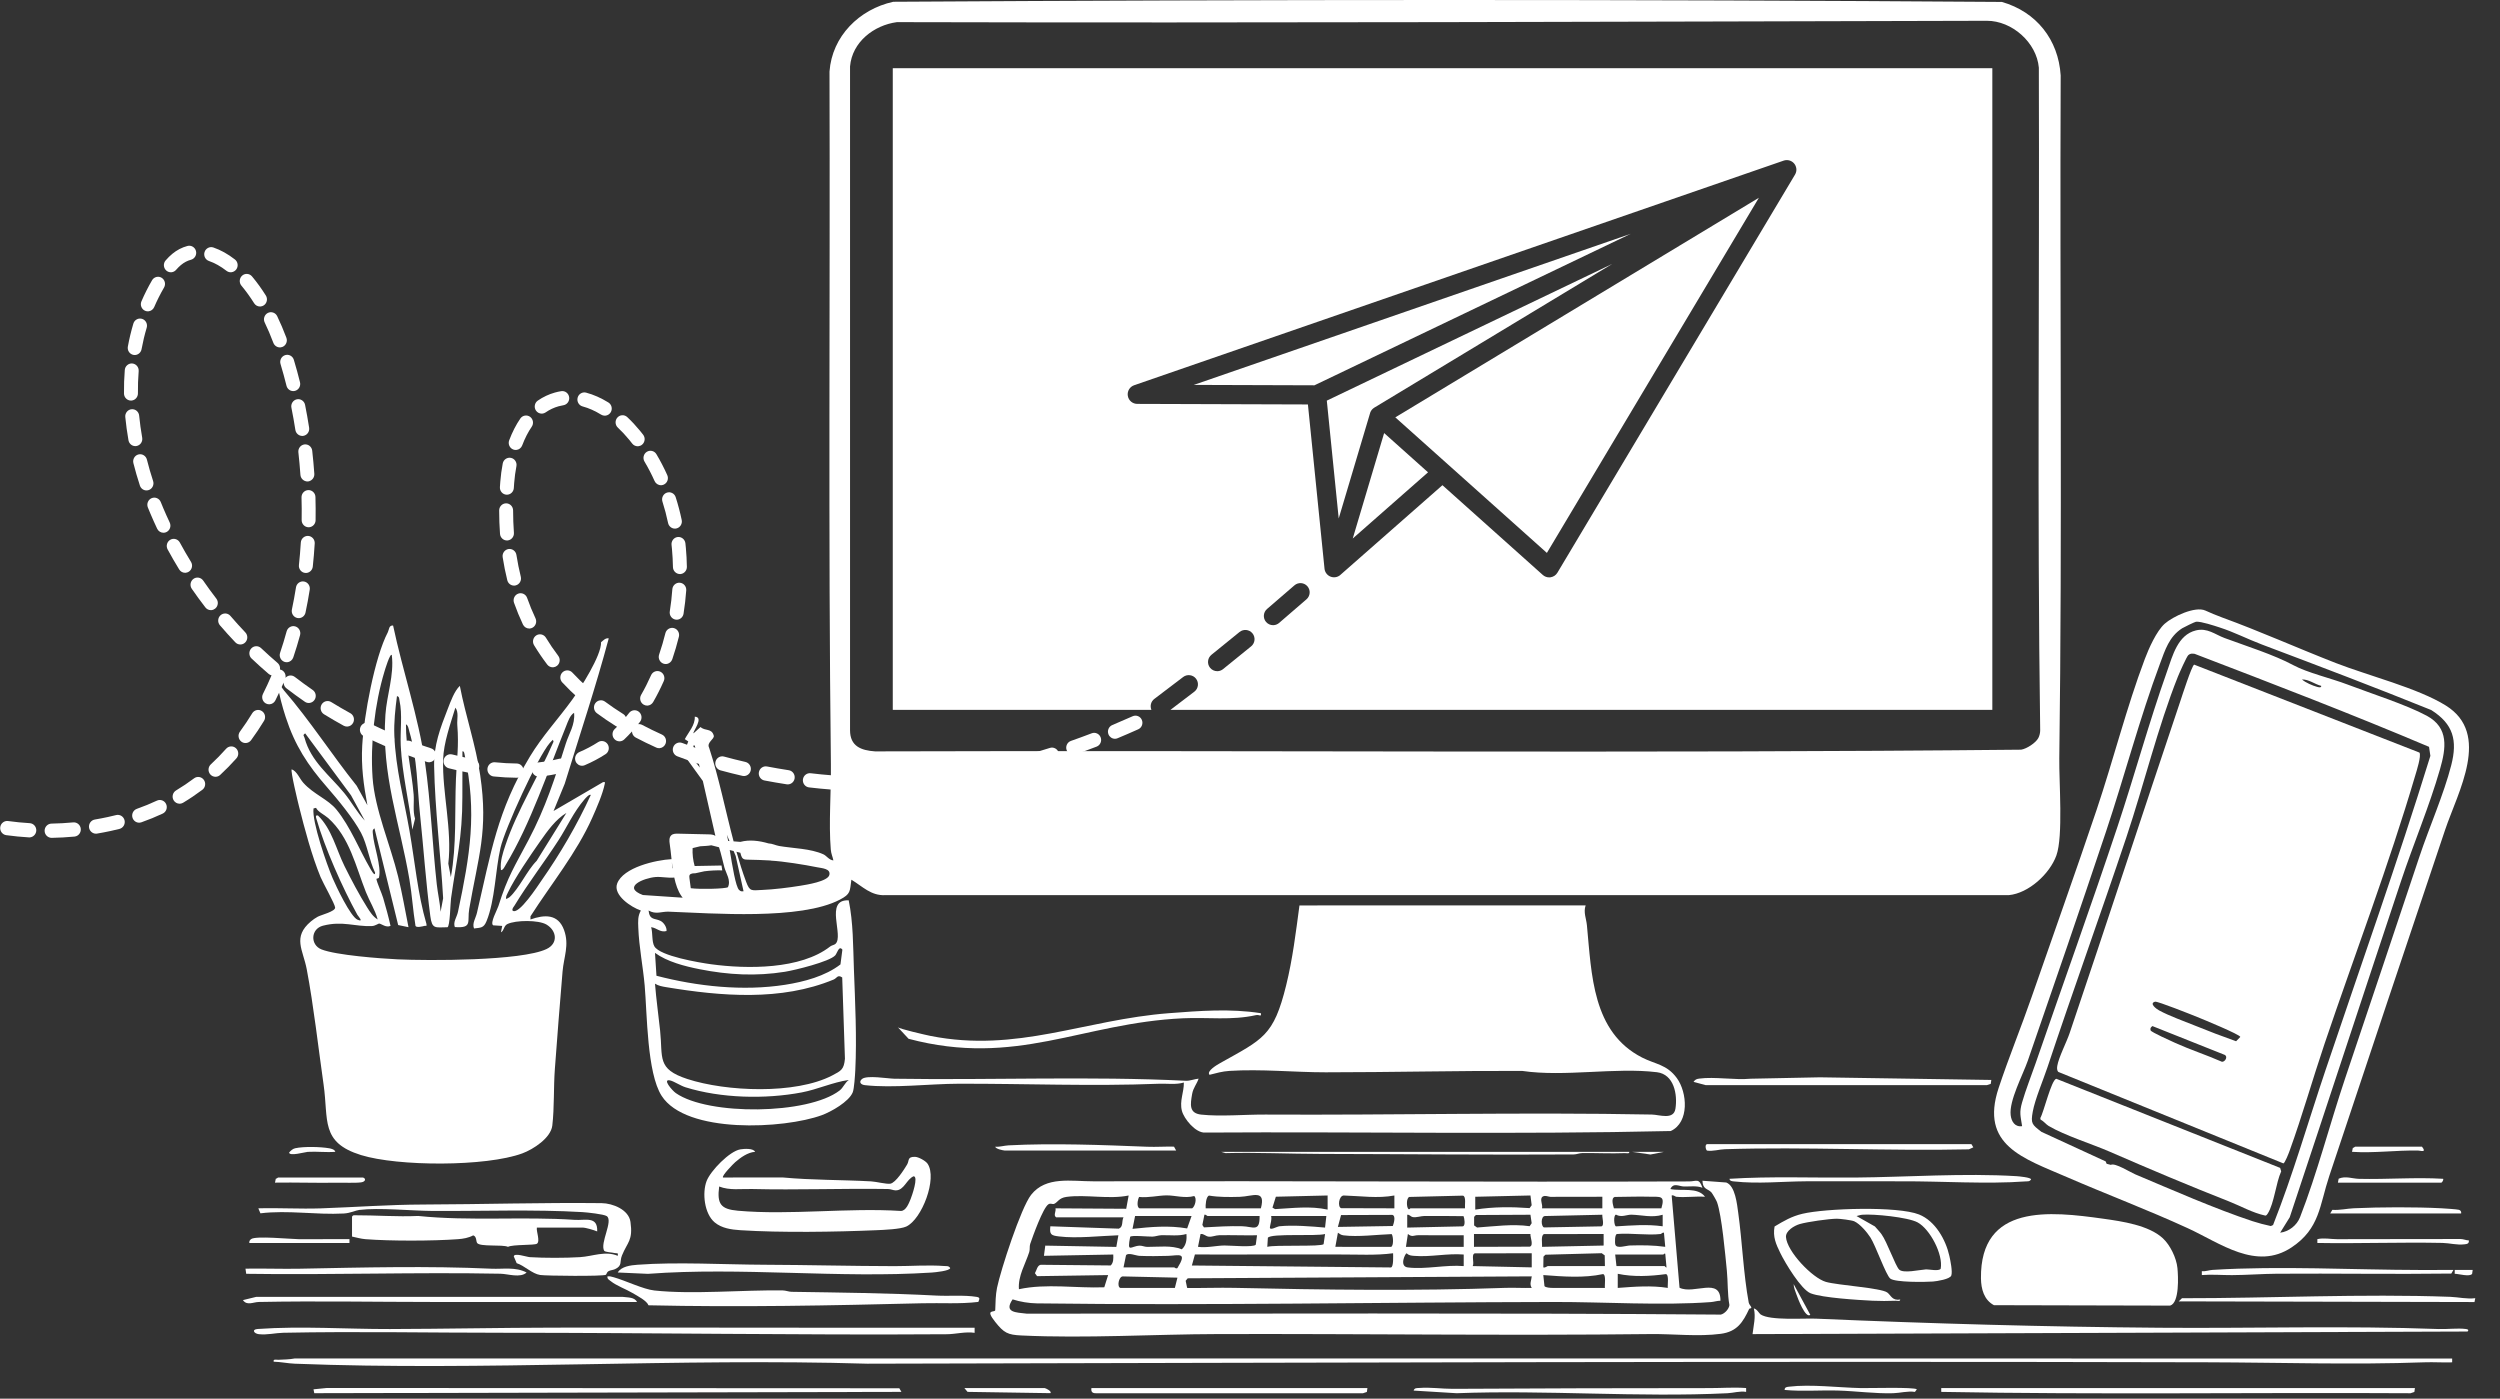 <?xml version="1.0" encoding="UTF-8"?>
<svg xmlns="http://www.w3.org/2000/svg" xmlns:xlink="http://www.w3.org/1999/xlink" width="370" height="207">
  <rect width="100%" height="100%" fill="#333333" stroke="none"/>
  <path fill="white" transform="translate(207.531 116.623)" d="M0 5.595C0 2.505 2.505 0 5.595 0C8.685 0 11.191 2.505 11.191 5.595C11.191 8.686 8.685 11.191 5.595 11.191C2.505 11.191 0 8.686 0 5.595" fill-rule="evenodd"></path>
  <path fill="white" transform="translate(91.244 -0)" d="M5.789 129.799C6.646 129.729 7.655 129.978 8.546 129.878C8.766 130.901 9.087 131.859 9.601 132.607C9.656 132.688 9.717 132.764 9.78 132.839C9.775 132.846 9.772 132.851 9.767 132.857L3.899 132.463C0.75 131.282 4.051 129.94 5.789 129.799L5.789 129.799ZM8.307 128.504L8.253 128.489L8.191 127.589C8.227 127.892 8.264 128.198 8.307 128.504L8.307 128.504ZM10.855 129.455C10.939 129.35 11.079 129.311 11.209 129.279C11.235 129.273 11.262 129.268 11.288 129.262C11.42 129.254 11.551 129.243 11.675 129.242L12.989 128.952C13.87 128.838 14.76 128.791 15.648 128.817C15.613 128.576 15.578 128.336 15.542 128.095C14.216 128.12 12.89 128.145 11.564 128.17C11.32 127.31 11.218 126.41 11.263 125.518C11.635 125.429 12.007 125.339 12.378 125.25C12.928 125.216 13.534 125.195 14.027 125.102L15.171 125.396C15.494 126.367 15.697 127.389 15.966 128.375C16.204 129.253 16.974 130.287 16.489 131.305C16.291 131.431 15.239 131.513 14.074 131.541C13.507 131.542 12.94 131.543 12.373 131.543C11.816 131.53 11.324 131.501 10.99 131.456C10.923 130.951 10.856 130.444 10.789 129.938C10.767 129.772 10.751 129.585 10.855 129.455L10.855 129.455ZM16.72 124.477L16.526 124.462C16.454 124.069 16.39 123.75 16.333 123.546L16.72 124.477ZM17.332 125.952L17.642 126.699L18.8 131.903C18.474 131.947 18.379 131.928 18.14 131.711C17.64 131.254 17.137 128.115 16.755 125.804L17.332 125.952ZM18.328 126.209C18.36 126.342 18.398 126.476 18.442 126.607C18.501 126.782 18.576 126.962 18.722 127.076C18.903 127.217 19.15 127.226 19.379 127.229C20.513 127.246 21.647 127.29 22.78 127.354L22.854 127.374C24.678 127.47 27.838 127.978 29.67 128.35C30.393 128.498 31.727 128.547 31.502 129.49C31.271 130.458 28.096 130.943 27.201 131.09C25.53 131.363 23.228 131.648 21.555 131.712C19.977 131.773 19.736 132.004 19.174 130.487C18.64 129.047 18.176 127.565 17.75 126.06L18.328 126.209ZM11.567 112.609C11.388 112.362 11.212 112.097 11.17 111.795C11.14 111.581 11.18 111.363 11.22 111.149C11.247 111.008 11.352 110.657 11.436 110.273L11.587 110.373L12.323 113.597C12.069 113.269 11.811 112.944 11.567 112.609L11.567 112.609ZM34.562 9.831C34.871 6.22 38.085 3.736 41.498 3.276C95.262 3.416 149.067 3.206 202.804 3.076C206.531 3.066 210.184 6.295 210.505 10.021C210.615 42.694 210.245 75.416 210.704 108.06C210.709 108.437 210.607 108.895 210.429 109.229C210.046 109.947 208.716 110.82 207.882 110.953C151.385 111.524 94.798 111.024 38.266 111.205C36.185 111.061 34.562 110.441 34.562 108.069L34.562 9.831ZM12.298 143.443C16.539 144.286 20.646 144.508 24.924 143.823C26.381 143.589 31.523 142.333 32.373 141.391C32.66 141.071 32.917 139.865 33.429 140.552L33.144 142.734C30.881 144.478 27.756 145.309 24.95 145.748C18.736 146.72 11.967 145.988 5.912 144.412L5.694 141.024C7.492 142.341 10.102 143.006 12.298 143.443L12.298 143.443ZM31.915 159.173C26.476 162.002 16.234 161.569 10.487 159.693C5.922 158.201 6.881 156.565 6.451 152.52C6.205 150.21 5.881 147.9 5.694 145.584C6.202 145.905 6.779 146.004 7.359 146.101C15.491 147.448 24.359 148.2 32.147 144.967C32.614 144.773 32.704 144.192 33.404 144.663L33.807 156.694C33.658 158.278 33.261 158.473 31.915 159.173L31.915 159.173ZM34.38 159.834C33.767 160.271 33.575 160.967 33.006 161.403C28.345 164.979 13.578 165.128 8.78 161.779C8.226 161.392 6.677 159.586 7.98 159.915C8.544 160.057 9.486 160.692 10.211 160.918C15.458 162.551 22.016 162.701 27.394 161.681C29.771 161.23 31.994 160.171 34.38 159.834L34.38 159.834ZM3.602 134.758C3.127 135.615 3.188 136.355 3.224 137.317C3.331 140.163 3.923 143.056 4.17 145.872C4.538 150.07 4.502 158.777 6.673 162.177C10.3 167.856 24.818 167.083 30.381 165.048C31.755 164.545 34.412 163.051 34.965 161.652C35.175 161.117 35.303 159.127 35.338 158.416C35.58 153.562 35.312 148.242 35.133 143.407C35.006 140.012 35.046 136.575 34.365 133.25C30.695 133.08 33.721 138.547 32.393 139.703C32.206 139.867 31.856 139.896 31.627 140.075C27.265 143.5 19.311 143.434 13.984 142.707C12.293 142.476 6.453 141.506 5.607 140.064C5.196 139.367 5.381 138.032 5.123 137.225C5.963 137.313 6.441 138.047 7.401 137.793C7.468 137.248 7.003 136.543 6.524 136.297C5.679 135.863 4.902 136.246 4.743 134.755C5.861 135.391 6.68 134.89 7.687 134.927C14.278 135.169 27.229 136.2 33.058 133.147C34.678 132.299 34.516 131.944 34.762 130.195C36.424 131.199 37.665 132.591 39.786 132.483L206.042 132.483C209 132.211 212.113 129.331 213.097 126.618C214.127 123.781 213.484 115.722 213.531 112.233C213.985 78.579 213.595 44.844 213.736 11.16C213.399 5.852 210.131 1.752 205.04 0.287C150.391 -0.108 95.646 -0.075 40.954 0.263C35.933 1.373 31.901 5.35 31.523 10.59C31.625 44.784 31.324 79.018 31.729 113.183C31.776 117.19 31.388 121.836 31.713 125.737C31.766 126.371 31.98 126.761 32.098 127.345C31.446 127.278 31.098 126.66 30.627 126.444C28.735 125.577 26.122 125.562 24.073 125.208C23.56 125.119 23.064 124.845 22.499 124.826C21.14 124.428 19.691 124.234 18.333 124.598L17.328 124.522C16.106 119.906 15.164 115.125 13.708 110.67C13.289 109.868 14.536 109.386 14.392 108.869C14.076 107.729 13.117 108.241 12.434 107.597L11.394 108.536C11.22 108.333 13.027 106.138 11.583 106.067C11.649 107.33 10.665 108.343 10.108 109.393L10.617 109.73C10.432 110.171 10.283 110.653 10.225 110.822C10.136 111.089 10.066 111.373 10.111 111.652C10.163 111.969 10.355 112.241 10.543 112.5C11.288 113.529 12.033 114.558 12.778 115.588L14.632 123.714C14.348 123.51 13.976 123.494 13.627 123.486C12.123 123.451 10.62 123.417 9.117 123.382C8.765 123.374 8.376 123.378 8.114 123.613C7.767 123.922 7.807 124.466 7.879 124.926C7.981 125.591 8.055 126.357 8.143 127.155C5.827 127.279 0.976 128.372 0.093 130.774C-0.538 132.491 2.204 134.289 3.602 134.758L3.602 134.758Z" fill-rule="evenodd"></path>
  <path fill="white" transform="translate(363.297 187.947)" d="M2.577 0.585L2.661 0.004L0.002 0.004L0 0.573C0.566 0.574 2.224 1.067 2.577 0.585" fill-rule="evenodd"></path>
  <path fill="white" transform="translate(41.081 92.574)" d="M4.086 15.963L10.871 25.133L12.916 28.881C11.759 27.654 10.935 26.096 9.874 24.801C7.726 22.176 4.931 20.141 3.991 16.622C3.905 16.3 3.658 16.261 4.086 15.963M24.5 19.848C24.571 17.354 25.592 14.547 26.311 12.163C26.848 12.829 26.534 13.897 26.599 14.725C26.853 17.95 26.525 19.634 26.4 22.698C26.2 27.545 26.52 32.452 25.645 37.239L25.269 35.244C25.853 30.22 24.363 24.726 24.5 19.848M14.816 43.51C14.12 43.09 13.689 42.404 13.266 41.737C12.131 39.95 10.847 37.515 9.902 35.603C8.678 33.128 8.035 30.131 5.981 28.123C5.59 28.046 5.656 28.281 5.734 28.559C6.942 32.82 9.651 38.919 11.809 42.815C11.933 43.04 12.826 43.96 11.841 43.546C10.793 43.107 8.661 38.601 8.135 37.369C7.277 35.356 5.064 29.014 5.318 27.077L5.695 26.985C5.945 27.567 6.943 28.01 7.499 28.506C10.666 31.341 11.566 35.654 13.075 39.459C13.62 40.834 14.429 42.077 14.816 43.51M34.768 42.18C34.703 41.859 34.929 41.678 35.072 41.441C37.068 38.151 39.477 35.033 41.571 31.791C42.883 29.759 43.774 27.662 45.41 25.75C45.547 25.59 46.153 24.882 46.356 25.083C44.318 29.53 41.826 33.79 39.025 37.795C38.583 38.427 35.636 43.002 34.768 42.18M34.324 40.215C34.242 40.287 33.839 40.497 33.819 40.471C33.763 40.104 33.947 39.822 34.094 39.513C35.124 37.342 37.441 33.973 38.868 31.938C39.933 30.42 41.15 28.696 42.744 27.742L38.343 34.833C36.938 36.227 35.728 38.976 34.324 40.215M7.323 23.933C8.915 25.758 11.239 28.573 12.352 30.682C13.297 32.47 13.547 34.744 14.435 36.58C14.446 37.312 13.751 36.027 13.716 35.967C12.091 33.184 10.791 29.814 8.734 27.271C7.461 25.698 5.339 24.994 3.804 23.271C3.222 22.617 2.893 21.594 2.09 21.282C1.896 21.547 2.99 26.044 3.168 26.757C3.998 30.077 5.071 34.107 6.366 37.239C6.723 38.1 8.491 41.225 8.52 41.744C8.551 42.32 6.465 42.824 5.95 43.097C5.601 43.284 5.24 43.537 4.937 43.793C2.171 46.128 3.766 47.976 4.316 50.877C5.345 56.301 6.015 62.381 6.811 67.95C7.562 73.202 6.312 76.502 12.346 78.375C17.814 80.072 30.861 80.109 36.229 78.125C37.837 77.53 40.443 75.851 40.661 74.007C40.973 71.35 40.838 68.338 41.038 65.645C41.393 60.854 41.773 56.001 42.178 51.207C42.361 49.048 43.203 47.303 42.405 45.086C41.533 42.664 39.509 42.767 37.428 43.509L37.429 43.039C40.487 38.254 44.267 33.646 46.579 28.439C47.21 27.019 48.128 24.93 48.422 23.44C48.482 23.139 48.47 23.154 48.165 23.184L40.845 27.454L42.501 23.411C44.702 16.257 47.086 9.113 49.014 1.904C48.524 1.816 48.219 2.21 47.876 2.473C47.95 4.422 44.82 9.301 43.586 11.007C41.543 13.829 39.157 16.391 37.346 19.397C32.485 27.468 31.598 33.604 29.508 42.527C29.314 43.356 28.771 44.078 29.074 44.84C30.068 44.708 30.502 44.798 30.927 43.756C32.202 40.63 32.228 36.205 32.992 32.901C33.641 30.093 38.487 19.49 40.281 17.392C40.427 17.221 40.589 17.068 40.752 16.913L40.842 17.193C38.686 22.242 35.465 27.306 33.729 32.499C33.329 33.697 32.915 34.909 33.056 36.195C33.364 36.268 33.646 35.618 33.779 35.398C37.485 29.272 40.018 21.524 42.71 14.881C42.978 14.221 43.271 13.273 43.884 12.922C44.059 14.681 43.119 16 42.655 17.486C41.053 22.614 39.669 26.942 37.145 31.735C35.069 35.682 34.076 37.091 32.684 41.522C32.498 42.112 31.404 44.032 31.908 44.375L33.246 44.461L33.059 45.41C33.559 45.154 33.445 44.464 34.016 44.184C35.229 43.592 38.631 43.561 39.806 44.265C41.336 45.182 41.549 47.058 39.805 47.884C36.069 49.656 22.297 49.621 17.755 49.408C15.199 49.288 8.665 48.796 6.496 47.937C4.81 47.27 4.893 44.901 6.713 44.429C9.625 43.675 11.471 44.596 13.967 44.482C14.469 44.46 14.912 44.089 15.065 44.115C15.412 44.173 16.039 44.747 16.717 44.46C16.408 43.071 16.027 41.691 15.628 40.325C15.428 39.639 14.683 38.015 14.632 37.517C14.624 37.434 14.972 37.453 15.007 37.305C15.406 35.636 14.224 32.623 14.102 30.815C14.078 30.47 13.996 30.263 14.344 30.022L17.849 44.334L19.376 44.649C18.879 42.157 18.445 39.631 17.843 37.16C16.699 32.472 14.387 27.224 14.06 22.514C13.711 17.494 14.365 11.609 15.822 6.801C15.886 6.59 16.65 4.023 16.906 4.373C17.272 7.375 16.163 10.266 15.96 13.209C15.347 22.109 18.075 29.123 19.512 37.581C19.899 39.858 20.037 42.189 20.414 44.469C20.59 44.753 21.432 44.539 21.753 44.455C21.98 44.396 22.086 44.61 22.035 44.181C20.724 39.67 20.324 34.961 19.52 30.355C18.688 25.59 17.477 21.235 17.28 16.255C17.204 14.352 17.423 12.339 17.67 10.453C18.055 10.531 17.985 10.849 18.046 11.12C18.501 13.152 18.127 15.663 18.23 17.775C18.434 21.973 19.463 26.047 19.95 30.21L20.344 28.596C19.99 27.404 20.235 26.187 20.136 24.989C19.852 21.591 18.98 18.088 19 14.633C19.329 14.723 19.425 15.431 19.514 15.731C20.696 19.714 20.66 23.942 21.089 28.024C21.613 33 21.952 38.087 22.609 43.033C22.868 44.976 23.329 44.675 25.14 44.658C25.523 44.569 25.572 41.088 25.67 40.399C26.48 34.688 27.356 31.379 27.349 25.374C27.347 23.124 27.366 20.871 27.359 18.623C27.619 18.576 27.646 18.962 27.686 19.146C29.548 27.729 28.476 34.003 26.7 42.378C26.529 43.18 25.944 43.886 26.235 44.632C28.9 44.825 28.042 43.82 28.364 41.951C29.703 34.191 31.206 30.415 29.99 22.164C29.326 17.661 27.828 13.385 26.975 8.933C26.155 9.705 25.607 11.265 25.179 12.359C24.072 15.191 23.11 17.743 23.169 20.814C23.296 27.334 24.144 33.873 24.504 40.374L24.129 42.369C24.028 41.002 23.709 39.643 23.559 38.284C22.904 32.347 22.674 26.162 21.82 20.264C20.839 13.481 18.512 6.713 17.097 0.004C16.46 -0.062 16.509 0.634 16.32 0.993C14.369 4.709 12.775 13.401 12.529 17.758C12.355 20.834 12.731 23.606 13.296 26.6L11.71 23.725C8.05 19.148 4.802 14.078 0.942 9.605C0.676 9.297 0.419 8.697 0 8.744C0.246 10.333 0.699 12.003 1.195 13.531C2.576 17.786 4.462 20.654 7.323 23.933" fill-rule="evenodd"></path>
  <path fill="white" transform="translate(293.181 179.694)" d="M1.921 13.473L27.997 13.537C29.4 13.126 29.198 9.17 29.079 7.973C28.931 6.486 28.012 4.583 26.924 3.574C24.835 1.636 20.879 1.066 18.133 0.68C10.233 -0.429 -0.122 -1.589 0.001 9.498C0.019 11.076 0.448 12.688 1.921 13.473" fill-rule="evenodd"></path>
  <path fill="white" transform="translate(40.49 201.05)" d="M0.682 0.198C0.426 0.21 -0.107 0.041 0.019 0.482C1.049 0.506 2.126 0.738 3.146 0.778C31.124 1.87 59.882 -0.07 87.88 0.778C153.947 0.626 220.113 0.393 286.245 0.57C296.928 0.598 307.641 0.96 318.335 0.571C319.695 0.522 321.071 0.625 322.429 0.578L322.429 0.01L3.146 0C2.323 0.158 1.516 0.16 0.682 0.198" fill-rule="evenodd"></path>
  <path fill="white" transform="translate(259.378 193.65)" d="M105.539 3.039C104.346 2.887 102.795 3.094 101.538 3.047C87.807 2.537 74.12 2.966 60.311 2.858C43.383 2.724 26.364 2.246 9.411 1.512C7.554 1.431 2.592 1.826 1.195 0.888C0.99 0.75 0.634 0.058 0.19 0C0.504 1.247 0.142 2.535 0 3.799L105.82 3.417C106.083 3.137 105.804 3.073 105.539 3.039" fill-rule="evenodd"></path>
  <path fill="white" transform="translate(38.231 178.043)" d="M12.641 1.556C13.625 1.503 14.403 1.094 14.935 1.028C17.863 0.663 22.662 1.156 25.735 1.176C32.958 1.222 40.834 0.926 47.979 1.35C48.638 1.389 51.152 1.656 51.567 1.941C52.571 2.63 50.526 5.942 51.188 7.071C51.339 7.282 52.371 7.309 52.757 7.411C53.086 7.498 53.285 7.278 53.194 7.817C51.323 7.038 49.506 7.899 47.599 8.015C45.43 8.147 42.342 8.151 40.175 8.015C39.706 7.985 37.841 7.322 37.811 7.911L38.237 8.908C39.389 9.266 40.509 10.474 41.713 10.655C42.605 10.789 51.026 10.871 51.445 10.623C51.532 10.571 51.58 10.247 51.783 10.117C52.068 9.935 52.474 9.942 52.794 9.791C53.926 9.263 53.442 8.693 53.817 7.774C54.635 5.762 55.471 5.562 55.079 2.799C54.821 0.975 52.441 0.041 50.811 0.022C42.089 -0.078 33.171 0.198 24.404 0.227C19.269 0.244 14.323 0.621 9.222 0.796C6.156 0.901 3.066 0.701 0 0.789L0.312 1.528C4.415 1.026 8.527 1.779 12.641 1.556" fill-rule="evenodd"></path>
  <path fill="white" transform="translate(52.099 179.859)" d="M34.103 1.822C34.593 1.822 35.773 2.184 36.286 2.392C36.382 0.081 34.539 0.787 32.965 0.68C25.356 0.161 17.394 0.888 9.792 0.103C6.661 0.246 3.511 -0.009 0.388 0C0.166 0.001 0.142 0.013 0 0.207L0 3.152C0.659 3.288 1.31 3.485 1.988 3.539C5.701 3.83 11.957 3.813 15.682 3.54C16.454 3.483 17.255 3.348 17.93 2.976C18.469 3.136 18.335 3.857 18.52 4.106C18.963 4.702 22.24 4.296 23.084 4.672C23.803 4.303 27.006 4.465 27.37 4.209C27.88 3.849 27.25 2.385 27.358 1.822L34.103 1.822Z" fill-rule="evenodd"></path>
  <path fill="white" transform="translate(89.898 188.89)" d="M0.01 0.011C-0.062 0.411 0.268 0.535 0.516 0.737C1.304 1.379 2.768 1.914 3.717 2.477C4.489 2.934 5.829 3.617 6.076 4.293C19.582 4.6 33.164 4.326 46.643 3.992C49.4 3.923 52.155 4.124 54.897 3.794C55.057 3.362 55.216 3.143 54.633 3.047C52.798 2.747 50.606 2.956 48.743 2.858C41.578 2.48 34.45 2.412 27.264 2.298C26.815 2.29 26.399 2.099 25.95 2.092C20.066 2.003 12.572 2.713 6.942 2.101C5.302 1.923 2.626 0.617 0.924 0.141C0.62 0.056 0.33 -0.031 0.01 0.011" fill-rule="evenodd"></path>
  <path fill="white" transform="translate(37.586 196.482)" d="M37.036 0.768C58.791 0.76 80.851 1.137 102.572 0.984C103.817 0.975 105.324 0.571 106.658 0.776L106.658 0.019C85.918 0.052 65.171 -0.024 44.428 0.008C36.367 0.021 28.24 0.196 20.109 0.216C13.622 0.232 7.059 -0.253 0.546 0.208C-0.369 0.272 -0.014 0.896 0.73 0.977C1.969 1.114 3.173 0.792 4.341 0.768C15.238 0.546 26.134 0.772 37.036 0.768" fill-rule="evenodd"></path>
  <path fill="white" transform="translate(46.398 205.406)" d="M1.987 0.014L0 0.214L0.114 0.786L87.015 0.592L86.698 0.056L1.987 0.014Z" fill-rule="evenodd"></path>
  <path fill="white" transform="translate(287.303 205.423)" d="M0 0.576C23.112 1.004 46.306 0.644 69.452 0.777L70.022 0.587L70.107 0.007L0.001 0.007L0 0.576Z" fill-rule="evenodd"></path>
  <path fill="white" transform="translate(91.427 186.983)" d="M2.937 0.2C1.939 0.275 0.546 0.428 0 1.346L4.472 1.546C18.218 0.511 32.772 2.244 46.459 1.355C46.94 1.324 49.19 1.107 49.202 0.683C48.974 0.335 48.7 0.415 48.36 0.389C45.916 0.204 43.362 0.41 40.951 0.407C34.533 0.397 28.132 0.223 21.761 0.2C15.808 0.178 8.755 -0.239 2.937 0.2" fill-rule="evenodd"></path>
  <path fill="white" transform="translate(35.955 191.932)" d="M28.201 0.761L58.322 0.766C57.973 0.01 56.872 0.106 56.146 0L1.982 0L0 0.484C0.606 1.35 1.5 0.777 2.362 0.76C10.95 0.589 19.674 0.76 28.201 0.761" fill-rule="evenodd"></path>
  <path fill="white" transform="translate(36.33 187.529)" d="M37.722 0.982C38.858 1.004 40.679 1.655 41.607 0.804C39.964 -0.064 38.145 0.32 36.376 0.239C26.986 -0.192 17.476 0.056 8.083 0.239C5.391 0.292 2.69 0.183 0 0.232L0.11 0.994C12.639 1.185 25.196 0.732 37.722 0.982" fill-rule="evenodd"></path>
  <path fill="white" transform="translate(209.22 205.372)" d="M43.784 0.066C31.198 0.057 18.451 0.112 5.826 0.175C4.19 0.184 2.491 -0.083 0.844 0.047C0.511 0.073 0.112 0.011 0 0.435L6.356 0.825C19.586 0.317 33.284 1.473 46.459 0.825C47.342 0.781 48.266 0.473 49.207 0.626L49.207 0.058C47.397 -0.078 45.612 0.068 43.784 0.066" fill-rule="evenodd"></path>
  <path fill="white" transform="translate(322.449 191.761)" d="M40.193 0.17C27.009 -0.314 13.655 0.39 0.484 0.376L0 0.842L43.777 0.942L43.89 0.37C42.64 0.529 41.392 0.214 40.193 0.17" fill-rule="evenodd"></path>
  <path fill="white" transform="translate(161.514 205.414)" d="M0.674 0.785L40.21 0.785L40.781 0.596L40.865 0.015L0.018 0.015C-0.065 0.545 0.13 0.795 0.674 0.785" fill-rule="evenodd"></path>
  <path fill="white" transform="translate(325.87 187.667)" d="M1.609 0.276C1.066 0.309 0.551 0.526 0 0.474L0.001 1.042C1.492 0.92 2.975 1.059 4.474 1.051C6.65 1.041 8.918 0.862 11.108 0.845C19.711 0.781 28.324 0.937 36.921 0.821L37.237 0.285L32.386 0.291C22.359 0.276 11.611 -0.346 1.609 0.276" fill-rule="evenodd"></path>
  <path fill="white" transform="translate(344.87 178.681)" d="M0.318 0.373L0 0.91L19.379 0.91C19.428 0.65 19.313 0.453 19.061 0.373C18.808 0.293 16.907 0.166 16.442 0.143C12.474 -0.058 7.482 -0.037 3.506 0.141C2.466 0.188 1.401 0.455 0.318 0.373" fill-rule="evenodd"></path>
  <path fill="white" transform="translate(342.969 183.294)" d="M21.764 0.866C22.147 0.821 22.472 0.781 22.42 0.288C22 0.277 21.608 0.081 21.184 0.08C15.168 0.073 9.015 0.109 2.938 0.105C1.958 0.105 1.003 -0.126 0 0.097L0 0.665C6.171 0.772 12.362 0.53 18.533 0.659C19.562 0.681 20.64 0.999 21.764 0.866" fill-rule="evenodd"></path>
  <path fill="white" transform="translate(264.123 205.088)" d="M11.299 0.349C8.058 0.28 3.841 -0.248 0.658 0.142C0.332 0.181 0.003 0.194 0 0.624C2.616 0.866 5.27 0.638 7.895 0.713C10.583 0.791 13.393 1.188 16.066 1.109C17.108 1.079 18.195 0.752 19.289 0.912L19.571 0.533C19.192 0.175 12.44 0.373 11.299 0.349" fill-rule="evenodd"></path>
  <path fill="white" transform="translate(40.7 174.264)" d="M9.224 0.777C10.162 0.76 11.992 0.84 12.767 0.721C13.431 0.62 13.49 0.144 13.015 0.008L0.476 0.008C0.41 0.008 0.254 0.189 0.118 0.188L0 0.767C3.07 0.717 6.152 0.832 9.224 0.777" fill-rule="evenodd"></path>
  <path fill="white" transform="translate(36.891 183.157)" d="M14.829 0.803L14.83 0.235C13.341 0.213 11.846 0.256 10.356 0.241C9.345 0.231 8.339 0.255 7.333 0.243C6.041 0.226 0.98 -0.281 0.284 0.223C0.091 0.363 -0.038 0.55 0.01 0.803L14.829 0.803Z" fill-rule="evenodd"></path>
  <path fill="white" transform="translate(346.01 174.24)" d="M0.112 0.205L0 0.791L15.294 0.791C15.41 0.791 15.659 0.4 15.578 0.222C11.433 -0.027 7.302 0.33 3.126 0.23C2.124 0.206 1.128 -0.239 0.112 0.205" fill-rule="evenodd"></path>
  <path fill="white" transform="translate(142.723 205.409)" d="M11.875 0.02L0 0.02L0.477 0.589L12.728 0.78C13.019 0.528 12.075 0.054 11.875 0.02" fill-rule="evenodd"></path>
  <path fill="white" transform="translate(42.794 169.752)" d="M0.89 0.189C0.525 0.27 0.241 0.546 7.9554578e-05 0.815C-0.016 1.427 2.387 0.744 2.754 0.723C4.113 0.642 5.487 0.827 6.835 0.717C6.738 0.371 6.239 0.248 5.935 0.195C4.629 -0.033 2.171 -0.093 0.89 0.189" fill-rule="evenodd"></path>
  <path fill="white" transform="translate(265.457 190.041)" d="M0.426 1.566C0.596 2.045 1.73 5.135 2.468 4.557L0 0C0.014 0.549 0.247 1.059 0.426 1.566" fill-rule="evenodd"></path>
  <path fill="white" transform="translate(295.122 90.194)" d="M16.552 32.928C19.282 24.763 21.563 16.058 24.548 8.056C25.311 6.01 25.902 4.034 27.835 2.793C28.07 2.642 29.735 1.831 29.902 1.819C30.663 1.766 32.583 2.412 33.402 2.675C35.526 3.359 37.544 4.402 39.628 5.189C47.984 8.342 56.388 11.529 64.696 14.889C67.986 16.963 68.602 19.386 67.664 23.053C66.56 27.37 64.397 32.256 62.955 36.584C59.304 47.55 55.616 58.507 51.941 69.456C49.698 76.137 47.819 83.453 45.28 89.963C44.812 91.16 43.638 92.087 42.34 92.246L43.758 89.961C49.284 73.364 54.721 56.743 60.251 40.149C62.05 34.751 64.441 29.077 65.994 23.664C66.884 20.564 67.359 17.529 64.038 15.737C60.993 14.094 55.721 12.419 52.316 11.119C49.894 10.195 46.383 9.376 44.332 8.272C41.392 6.689 37.311 5.422 34.12 4.237C32.703 3.71 31.568 2.693 29.873 3.106C27.182 3.762 26.419 6.861 25.617 9.125C22.928 16.705 20.805 24.529 18.262 32.168C14.365 43.872 10.169 55.528 6.15 67.173C5.5 69.058 4.693 71.069 4.148 72.96C3.709 74.481 3.918 74.94 4.15 76.477C3.076 76.642 2.565 75.776 2.457 74.845C2.205 72.706 4.259 68.908 4.997 66.779C8.899 55.524 12.775 44.222 16.552 32.928L16.552 32.928ZM45.569 10.365C46.601 10.343 47.453 11.068 48.417 11.315C48.465 11.651 47.982 11.509 47.797 11.459C47.172 11.294 46.056 10.819 45.569 10.365L45.569 10.365ZM40.959 91.262C40.04 91.065 39.144 90.834 38.251 90.541C32.764 88.733 26.272 85.875 20.874 83.6C20.183 83.309 17.859 81.846 17.288 82.207L16.66 82.047L16.519 81.695L7.013 77.32C5.606 76.233 5.409 76.104 5.724 74.345C6.055 72.499 7.254 69.713 7.897 67.78C11.691 56.383 15.783 45.079 19.592 33.688C22.15 26.039 24.26 17.338 27.205 9.953C27.405 9.451 28.505 6.963 28.756 6.755C29.08 6.487 29.303 6.535 29.684 6.574C41.296 11.024 52.923 15.485 64.376 20.339L64.574 21.674C59.75 37.302 54.251 52.747 49.032 68.257C46.467 75.876 44.244 83.637 41.292 91.11L40.959 91.262ZM0.678 70.82C-2.146 79.328 4.361 81.231 10.77 84.013C16.685 86.58 22.711 88.847 28.663 91.578C33.484 93.79 38.796 97.91 44.035 94.418C48.223 91.628 48.157 88.221 49.613 83.848C55.305 66.759 61.006 49.674 66.762 32.601C68.666 26.952 73.586 18.429 66.872 14.232C62.722 11.637 55.337 9.79 50.566 7.93C44.965 5.747 39.239 3.185 33.748 1.191C32.905 0.886 31.954 0.477 31.267 0.166C29.755 -0.518 26.433 1.067 25.258 2.116C24.035 3.206 22.897 5.786 22.311 7.338C19.622 14.45 17.622 22.386 15.179 29.655C12.074 38.89 8.772 48.095 5.584 57.298C4.02 61.812 2.175 66.311 0.678 70.82L0.678 70.82Z" fill-rule="evenodd"></path>
  <path fill="white" transform="translate(348.099 169.711)" d="M9.791 0.57C10.178 0.578 11.091 0.934 10.355 0L0.476 0C0.41 0 0.254 0.182 0.119 0.181L0 0.759C3.254 0.978 6.579 0.504 9.791 0.57" fill-rule="evenodd"></path>
  <path fill="white" transform="translate(304.446 98.364)" d="M26.497 55.741C24.462 55.02 22.431 54.252 20.433 53.436C18.771 52.756 16.683 52.034 15.095 51.174C14.703 50.962 13.576 50.133 14.509 49.886C14.86 49.794 19.969 51.834 20.763 52.156C21.531 52.467 27.093 54.753 27.12 55.102L26.497 55.741ZM24.404 58.779C22.132 57.779 19.759 57.015 17.497 55.992C16.951 55.745 13.924 54.391 13.844 54.134C13.746 53.816 13.878 53.678 14.11 53.494L24.839 57.769C25.316 58.057 24.839 58.818 24.404 58.779L24.404 58.779ZM53.634 13.019L20.284 0C19.908 0.239 18.516 4.595 18.251 5.383C12.746 21.757 7.387 38.182 1.859 54.538C1.406 55.877 0.234 58.14 0.033 59.377C-0.016 59.679 -0.042 60.057 0.192 60.284L33.489 73.815C33.72 73.808 34.32 72.22 34.431 71.91C36.304 66.731 37.812 61.376 39.575 56.155C43.998 43.059 49.132 29.611 53.014 16.397C53.21 15.731 53.934 13.505 53.634 13.019L53.634 13.019Z" fill-rule="evenodd"></path>
  <path fill="white" transform="translate(301.962 159.658)" d="M2.366 0C1.63 0.174 0.511 4.978 0 5.818L0.054 6.062C0.513 6.267 0.844 6.753 1.236 6.983C3.68 8.419 7.609 9.631 10.325 10.814C16.16 13.357 21.959 15.804 27.891 18.136C29.708 18.85 31.39 19.836 33.318 20.254C33.48 20.237 33.597 20.057 33.681 19.923C34.621 18.408 34.877 15.408 35.654 13.705L35.5 13.191L2.366 0Z" fill-rule="evenodd"></path>
  <path fill="white" transform="translate(146.565 174.732)" d="M5.763 10.569C5.888 10.181 5.78 9.739 5.902 9.379C6.283 8.254 7.795 4.03 8.596 3.507C8.943 3.281 9.19 3.551 9.451 3.438C9.995 3.203 10.144 2.56 11.279 2.407C14.146 2.017 17.579 2.804 20.476 2.2L20.114 4.167L9.649 4.101C9.762 4.58 9.291 5.127 9.743 5.429L19.716 5.429C19.408 5.983 19.729 6.832 19.015 7.11L8.887 6.759C8.739 7.992 9.014 8.116 10.144 8.257C12.818 8.588 16.247 8.181 18.956 8.089L18.65 9.811L8.137 9.62L7.937 11.128L18.198 10.938C18.219 11.496 18.254 12.131 17.819 12.556L7.459 12.456C6.943 12.545 6.856 13.283 6.604 13.701L6.923 14.139L17.436 13.981L16.869 15.787C12.704 15.949 8.327 15.19 4.235 16.072C4.085 14.109 5.181 12.373 5.763 10.569L5.763 10.569ZM20.699 8.315C20.872 8.048 23.409 8.308 23.999 8.288C24.448 8.272 24.864 8.097 25.313 8.081C26.552 8.039 27.824 8.248 29.025 7.9C29.102 8.728 28.997 9.58 28.342 10.167C26.804 9.536 24.904 9.819 23.224 9.808C22.833 9.806 22.472 9.614 22.109 9.626C20.798 9.669 20.208 10.835 20.699 8.315L20.699 8.315ZM21.428 5.239L29.785 5.24L29.133 7.077C26.448 6.605 23.738 6.848 21.048 7.138L21.428 5.239ZM22.024 2.416C23.351 2.57 24.842 2.196 26.081 2.184C27.328 2.172 28.808 2.663 30.172 2.28C30.603 2.593 30.322 3.8 29.881 4.1L22.092 4.1C21.612 3.95 21.807 2.781 22.024 2.416L22.024 2.416ZM31.117 7.899C31.614 7.832 31.863 8.256 32.349 8.298C32.859 8.342 33.35 8.093 33.863 8.082C35.731 8.04 37.609 8.128 39.476 8.089L39.29 9.476C39.017 9.924 35.372 9.586 34.621 9.6C33.385 9.623 32.034 9.979 30.737 9.798L31.117 7.899ZM31.688 5.048C31.879 4.977 32.085 5.24 32.161 5.24L39.855 5.24C39.902 7.693 38.875 6.796 37.3 6.751C35.398 6.696 33.509 6.819 31.617 6.921L31.385 6.561L31.688 5.048ZM32.375 2.215C33.854 2.463 35.412 2.44 36.919 2.399C38.774 2.348 40.826 1.19 40.045 4.1L31.876 4.1C31.831 3.677 31.914 2.35 32.375 2.215L32.375 2.215ZM51.722 10.932C54.347 10.922 57.021 11.096 59.613 10.75C59.616 11.108 59.708 12.761 59.299 12.851L29.831 12.562L30.282 10.928C33.19 10.954 36.1 10.934 39.008 10.932C43.198 10.927 47.531 10.947 51.722 10.932L51.722 10.932ZM41.079 8.458C41.561 7.767 48.267 8.271 49.545 7.901L49.33 9.394C49.07 9.825 42.11 9.468 40.994 9.8L41.079 8.458ZM41.384 6.867C41.454 6.338 41.686 5.826 41.565 5.24L49.734 5.24L49.542 6.951C47.5 6.772 44.838 6.547 42.794 6.754C42.386 6.795 41.299 7.496 41.384 6.867L41.384 6.867ZM42.261 2.382L49.922 2.2L49.923 4.29C47.356 3.724 44.747 4.079 42.145 4.216L41.759 4L42.261 2.382ZM51.446 7.709C51.763 7.905 51.874 8.048 52.288 8.1C54.388 8.369 57.266 7.99 59.407 7.915C59.657 8.264 59.714 9.711 59.298 9.809L51.065 9.798L51.446 7.709ZM51.911 5.096L59.503 5.072C60.052 5.206 59.718 6.335 59.57 6.717L51.442 6.852L51.911 5.096ZM52.298 2.2C54.787 2.27 57.339 2.665 59.803 2.2L59.805 4.1L51.934 4.077C51.376 3.94 51.566 2.244 52.298 2.2L52.298 2.2ZM61.607 10.754C61.951 11.08 62.295 11.103 62.739 11.138C65.171 11.335 67.628 10.736 70.064 10.938L70.064 12.65C67.404 12.421 64.411 13.174 61.79 12.849C60.475 12.685 61.418 10.766 61.607 10.754L61.607 10.754ZM61.803 7.895C62.424 8.418 62.7 8.078 63.31 8.081C65.561 8.093 67.816 8.09 70.064 8.088L70.064 9.8L61.514 9.8L61.803 7.895ZM62.015 2.416L69.953 2.222C70.461 2.344 70.196 3.677 70.253 4.1L62.179 4.1C62.131 4.1 62.027 4.324 61.891 4.21C61.592 4.004 61.536 2.58 62.015 2.416L62.015 2.416ZM71.703 10.764L80.131 10.75L80.131 12.839L71.394 12.648C71.672 12.152 71.135 10.926 71.703 10.764L71.703 10.764ZM79.941 7.899C79.885 8.346 80.464 9.622 79.833 9.776L71.584 9.8L71.583 7.899L79.941 7.899ZM71.605 5.362L71.86 5.091L79.941 5.05L80.123 6.304L79.824 6.745C77.258 6.384 74.614 6.768 72.04 6.94L71.604 6.631L71.605 5.362ZM79.943 2.199L80.123 3.644L79.818 4.07C77.131 3.872 74.441 3.864 71.774 4.289L71.772 2.389L79.943 2.199ZM69.936 6.768L61.704 6.95L61.705 5.051C62.079 5.004 62.171 5.336 62.551 5.4C63.056 5.485 63.755 5.235 64.262 5.232C66.188 5.226 68.119 5.233 70.041 5.261C70.17 5.576 70.356 6.665 69.936 6.768L69.936 6.768ZM80.133 15.877C78.837 15.921 77.527 15.825 76.231 15.872C62.955 16.346 49.439 16.167 36.158 15.871C33.82 15.819 31.473 15.919 29.133 15.887L28.913 14.825L29.216 14.457L80.132 14.17C80.086 14.794 79.752 15.279 80.133 15.877L80.133 15.877ZM27.69 12.949C27.423 13.081 27.288 12.839 27.221 12.839L19.716 12.839L20.08 11.062C20.359 10.58 21.543 11.113 22.085 11.136C23.416 11.192 24.942 11.179 26.279 11.137C27.915 11.086 29.201 10.501 27.69 12.949L27.69 12.949ZM27.316 15.879L19.242 15.879C18.716 15.718 19.012 14.189 19.603 14.177L27.696 14.361L27.316 15.879ZM81.737 2.372C82.147 2.113 82.596 2.426 83.077 2.409C83.881 2.38 84.388 2.396 85.16 2.399C86.967 2.405 88.777 2.376 90.583 2.389L90.582 4.1L81.653 4.1C81.804 3.54 81.253 2.74 81.737 2.372L81.737 2.372ZM90.456 6.768L81.952 6.928C81.502 6.819 81.429 5.217 82.127 5.24L90.582 5.048C90.518 5.394 90.926 6.654 90.456 6.768L90.456 6.768ZM90.773 9.61L81.652 9.8C81.712 9.356 81.435 8.064 81.961 7.913L90.772 7.899L90.773 9.61ZM90.962 12.649L82.507 12.649C82.411 12.649 82.109 12.951 81.844 12.838L81.869 11.251L82.154 10.966L90.489 10.743L90.934 11.063L90.962 12.649ZM90.962 15.879L83.267 15.879C82.921 15.879 82.197 15.846 82.017 15.611L81.842 13.978C84.749 14.197 87.817 14.449 90.685 13.833C91.171 13.921 90.897 15.481 90.962 15.879L90.962 15.879ZM92.414 2.416C94.112 2.414 95.827 2.328 97.526 2.38C99.135 2.429 99.907 2.112 99.321 4.1L92.292 4.1C92.181 3.649 91.822 2.612 92.414 2.416L92.414 2.416ZM92.601 5.036C93.417 5.492 94.191 5.029 94.866 5.042C96.355 5.071 97.956 5.534 99.51 5.051L99.512 6.76C97.202 6.434 94.913 6.632 92.599 6.771C92.299 6.689 92.198 5.098 92.601 5.036L92.601 5.036ZM99.7 7.71L99.89 9.798C98.174 9.557 96.399 9.549 94.658 9.6C94.103 9.616 92.717 10.11 92.51 9.488C92.408 9.184 92.422 7.9 92.766 7.9C94.818 7.726 97.223 8.133 99.226 7.9C99.306 7.89 99.485 7.637 99.7 7.71L99.7 7.71ZM100.079 12.839C100.011 12.933 99.837 12.649 99.796 12.649L92.672 12.649L92.482 10.939C94.854 10.932 97.232 10.948 99.606 10.939C99.654 10.939 99.758 10.715 99.894 10.829L100.079 12.839ZM100.27 15.878C97.832 15.491 95.314 15.697 92.861 15.88L92.862 13.79C95.226 14.283 97.614 14.149 99.994 13.837C100.482 13.922 100.206 15.482 100.27 15.878L100.27 15.878ZM4.604 22.918C14.122 23.369 24.191 22.736 33.672 22.709C54.998 22.65 76.375 22.96 97.698 22.71C101.118 22.67 104.747 23.121 108.111 22.673C110.525 22.352 111.386 20.969 112.314 18.98C112.347 18.908 112.632 18.921 112.629 18.82C112.619 18.562 112.307 18.377 112.247 18.057C111.468 13.87 111.287 9.04 110.696 4.789C110.516 3.495 110.259 0.776 108.921 0.279L105.398 0.017C105.447 1.343 106.163 1.148 106.719 1.736C106.864 1.89 107.471 2.948 107.553 3.182C108.263 5.184 108.771 10.932 109.009 13.316C109.174 14.977 109.085 16.756 109.388 18.426C109.319 19.007 108.682 19.701 108.115 19.829C73.894 19.55 39.613 19.72 5.364 19.687C3.828 19.5 1.954 19.547 3.301 17.573C4.361 17.929 5.752 18.153 6.883 18.167C32.285 18.497 58.034 18.004 83.449 17.961C90.84 17.949 99.412 18.517 106.643 17.977C107.125 17.941 107.578 17.773 108.061 17.777C108.111 14.189 104.115 16.902 102.006 15.853L100.842 2.2C101.119 2.092 101.374 2.376 101.506 2.39C102.857 2.528 104.407 2.288 105.781 2.39C104.687 0.917 102.302 1.591 100.651 1.248C101.101 0.247 101.93 0.851 102.648 0.868C103.567 0.891 104.554 0.721 105.399 1.06C104.877 -0.431 104.535 0.115 103.414 0.119C74.078 0.225 44.66 0.031 15.259 0.102C11.988 0.11 8.243 -0.697 6.038 2.105C4.531 4.02 1.537 13.231 0.993 15.869C0.787 16.865 0.759 18.153 0.73 19.183C0.626 19.573 -0.855 18.925 0.723 20.908C2.022 22.539 2.566 22.821 4.604 22.918L4.604 22.918Z" fill-rule="evenodd"></path>
  <path fill="white" transform="translate(104.247 170.035)" d="M7.041 5.939C13.704 6.104 20.471 5.833 27.18 5.938C27.589 5.945 27.965 6.142 28.318 6.142C29.575 6.141 29.926 4.479 30.973 4.052C31.714 4.098 30.717 6.955 30.531 7.406C30.272 8.035 29.846 9.183 29.082 9.186C21.273 8.685 12.682 9.834 4.968 9.153C2.404 8.925 1.854 8.141 2.19 5.568C3.739 6.176 5.407 5.898 7.041 5.939M4.569 1.963C5.369 1.269 6.424 0.511 7.508 0.435C7.236 -0.127 5.862 -0.014 5.336 0.069C3.733 0.323 0.907 3.253 0.332 4.754C-0.343 6.517 -0.01 9.593 1.529 10.881C2.567 11.751 4.004 11.95 5.316 12.034C11.329 12.423 19.4 12.296 25.471 12.035C26.55 11.99 29.011 11.89 29.872 11.497C32.193 10.437 34.507 4.359 33.034 2.193C32.742 1.764 31.68 1.181 31.163 1.176C29.995 1.165 30.361 1.72 30.003 2.318C29.586 3.017 28.314 5.034 27.513 5.153C26.929 5.238 25.401 4.848 24.701 4.809C20.341 4.568 15.937 4.635 11.601 4.229L2.76 4.236C2.506 4.016 4.328 2.171 4.569 1.963" fill-rule="evenodd"></path>
  <path fill="white" transform="translate(262.555 178.911)" d="M13.064 0.869C14.747 0.728 19.813 1.231 21.244 2C23.081 2.988 25.063 6.75 24.667 8.863C24.379 9.274 22.958 8.931 22.445 8.963C21.553 9.019 19.146 9.589 18.526 8.991C17.96 8.444 16.745 4.906 15.898 3.736C15.616 3.347 15.245 2.982 14.937 2.608L12.211 1.063C12.498 1.003 12.765 0.894 13.064 0.869M3.805 2.25C4.926 1.922 8.12 1.47 9.286 1.459C9.725 1.455 11.503 1.667 11.883 1.845C12.742 2.248 13.75 3.438 14.264 4.231C15.042 5.434 16.554 9.787 17.202 10.315C17.917 10.901 22.408 10.843 23.521 10.756C24.082 10.712 26.048 10.412 26.238 9.864C26.439 9.282 26.104 7.652 25.954 6.979C25.414 4.554 23.861 1.791 21.463 0.832C18.318 -0.424 7.615 -0.091 4.188 0.732C2.583 1.118 1.469 1.781 0.081 2.61C-0.2 4.158 0.293 5.218 0.934 6.541C1.635 7.988 4.012 11.948 5.424 12.5C7.133 13.169 12.536 13.496 14.587 13.597C15.668 13.651 16.922 13.643 18.006 13.6C18.237 13.59 18.713 13.743 18.669 13.412C17.481 13.64 17.29 12.76 16.758 12.376C15.814 11.696 9.43 11.309 7.684 10.811C5.656 10.233 1.898 6.278 1.769 4.166C1.713 3.254 2.99 2.489 3.805 2.25" fill-rule="evenodd"></path>
  <path fill="white" transform="translate(132.867 149.546)" d="M42.241 1.159C45.915 0.991 49.425 1.5 53.009 0.695C53.538 0.575 53.834 1.042 53.744 0.409C49.231 -0.302 44.677 0.059 40.157 0.405C27.628 1.363 17.672 6.304 4.873 3.776C4.215 3.646 0.151 2.714 0 2.473L1.604 4.196C17.539 8.426 27.234 1.844 42.241 1.159" fill-rule="evenodd"></path>
  <path fill="white" transform="translate(255.956 173.894)" d="M43.801 0.956C44.141 0.931 44.416 1.008 44.643 0.662C44.648 0.364 42.8 0.198 42.472 0.178C34.637 -0.295 26.369 0.316 18.532 0.385C12.358 0.44 6.148 0.18 0 0.569C0.071 0.912 0.373 0.924 0.658 0.955C4.228 1.349 7.752 0.961 11.295 0.938C16.05 0.908 20.806 0.959 25.561 0.939C31.345 0.915 38.089 1.377 43.801 0.956" fill-rule="evenodd"></path>
  <path fill="white" transform="translate(147.283 169.355)" d="M22.506 0.364C15.964 0.104 8.517 -0.187 1.986 0.157C1.314 0.193 0.678 0.412 0 0.359C0.13 0.711 1.124 0.895 1.425 0.927L26.788 0.927L26.47 0.348C25.154 0.314 23.822 0.416 22.506 0.364" fill-rule="evenodd"></path>
  <path fill="white" transform="translate(127.321 133.995)" d="M44.177 26.4C45.416 26.35 46.689 26.57 47.889 26.218C47.918 27.662 47.223 28.936 47.6 30.403C47.905 31.589 49.63 33.71 51.028 33.625C73.996 33.481 97.01 33.928 119.951 33.397C122.741 32.107 122.404 27.675 120.845 25.553C119.356 23.525 117.698 23.54 115.707 22.521C108.324 18.744 108.245 10.205 107.543 2.946C107.445 1.931 106.996 1.035 107.355 0L64.999 0.01C64.471 3.962 63.989 7.942 63.034 11.818C61.175 19.363 59.616 19.777 53.273 23.336C52.844 23.577 51.185 24.53 51.69 25.076C52.679 24.824 53.589 24.565 54.626 24.499C59.337 24.196 64.187 24.708 68.875 24.707C78.597 24.705 88.298 24.463 97.96 24.5C104.24 25.425 111.731 23.94 117.904 24.693C120.434 25.002 120.976 27.988 120.643 30.1C120.375 31.803 118.272 30.98 117.15 30.958C98.114 30.592 78.94 31.065 59.962 30.96C57.043 30.943 53.241 31.276 50.455 30.967C48.627 30.765 48.847 29.464 49.114 27.917C49.276 26.988 49.798 26.47 50.073 25.645C49.487 25.696 48.774 25.989 48.202 25.96C33.936 25.255 19.436 25.884 5.04 25.656C4.055 25.64 0.978 25.095 0.255 25.696C-0.25 26.116 0.05 26.536 0.669 26.607C4.835 27.083 10.277 26.408 14.539 26.397C24.46 26.374 34.272 26.794 44.177 26.4" fill-rule="evenodd"></path>
  <path fill="white" transform="translate(250.64 159.443)" d="M43.989 0.97L44.074 0.39L18.7 0L8.458 0.208C6.093 0.429 3.127 -0.116 0.842 0.19C0.425 0.246 0.25 0.335 0 0.674L1.794 1.156L43.418 1.158L43.989 0.97Z" fill-rule="evenodd"></path>
  <path fill="white" transform="translate(252.43 169.332)" d="M0.224 0.961C1.124 1.081 1.985 0.778 2.853 0.75C14.816 0.374 26.983 1.044 38.968 0.769L39.623 0.472L39.339 0L0.201 0C-0.16 0.094 0.04 0.907 0.224 0.961" fill-rule="evenodd"></path>
  <path fill="white" transform="translate(180.721 170.278)" d="M0.663 0.384C5.338 0.262 10.027 0.494 14.692 0.502C27.188 0.524 39.733 0.661 52.159 0.581C52.608 0.579 53.025 0.382 53.474 0.376C55.561 0.349 57.669 0.47 59.753 0.384C59.987 0.374 60.459 0.529 60.416 0.194L0 0.194L0.663 0.384Z" fill-rule="evenodd"></path>
  <path fill="white" transform="translate(241.517 170.27)" d="M4.75 0.202L0 0.202L2.755 0.598L4.75 0.202Z" fill-rule="evenodd"></path>
  <path fill="white" transform="translate(196.367 39.06)" d="M6.473 21.895L6.488 21.863C6.505 21.828 6.53 21.783 6.556 21.74L6.574 21.713C6.595 21.68 6.615 21.653 6.635 21.627C6.646 21.612 6.659 21.595 6.671 21.58C6.695 21.552 6.721 21.523 6.748 21.495C6.767 21.475 6.79 21.454 6.812 21.433L6.842 21.408C6.908 21.351 6.967 21.308 7.03 21.27L42.245 0L0 20.233L1.762 37.672L6.429 22.003C6.44 21.972 6.455 21.933 6.473 21.895" fill-rule="evenodd"></path>
  <path fill="white" transform="translate(200.206 64.094)" d="M0 15.607L11.143 5.81L4.646 0L0 15.607Z" fill-rule="evenodd"></path>
  <path fill="white" transform="translate(176.68 34.601)" d="M0 22.365L17.855 22.424L64.674 0L0 22.365Z" fill-rule="evenodd"></path>
  <path fill="white" transform="translate(206.506 29.267)" d="M22.434 52.564L53.809 0L0 32.501L22.434 52.564Z" fill-rule="evenodd"></path>
  <path fill="white" transform="translate(132.131 10.094)" d="M133.734 15.031C133.734 15.065 133.732 15.099 133.729 15.132L133.727 15.153C133.725 15.171 133.724 15.189 133.721 15.207L133.721 15.219L133.71 15.279C133.679 15.446 133.619 15.603 133.533 15.747L98.364 74.668C98.146 75.032 97.78 75.279 97.36 75.343C97.334 75.347 97.315 75.349 97.297 75.351C97.24 75.357 97.193 75.36 97.146 75.36C96.797 75.36 96.46 75.231 96.2 74.997L81.349 61.715L66.208 75.023C66.175 75.05 66.141 75.076 66.105 75.1C66.095 75.108 66.084 75.115 66.074 75.121C66.017 75.157 65.967 75.184 65.919 75.207C65.899 75.216 65.88 75.226 65.86 75.234C65.821 75.251 65.771 75.268 65.719 75.284L65.665 75.3C65.595 75.318 65.524 75.332 65.453 75.339C65.359 75.348 65.271 75.348 65.18 75.34L65.121 75.332C65.095 75.33 65.059 75.324 65.023 75.316L64.983 75.307C64.947 75.299 64.915 75.29 64.884 75.28L64.85 75.269C64.807 75.254 64.78 75.244 64.755 75.232C64.743 75.228 64.72 75.218 64.699 75.208C64.684 75.201 64.655 75.186 64.626 75.17C64.598 75.155 64.567 75.136 64.538 75.117C64.521 75.106 64.501 75.093 64.482 75.08C64.463 75.066 64.442 75.05 64.421 75.033C64.402 75.018 64.388 75.006 64.375 74.995C64.362 74.984 64.339 74.963 64.318 74.941C64.307 74.932 64.295 74.919 64.282 74.905C64.275 74.9 64.259 74.882 64.242 74.863L64.208 74.823C64.171 74.776 64.136 74.728 64.104 74.676L64.083 74.643C64.073 74.625 64.059 74.599 64.046 74.572L64.029 74.539C64.012 74.504 64.003 74.483 63.995 74.461C63.99 74.449 63.98 74.427 63.972 74.404L63.955 74.35C63.947 74.324 63.94 74.301 63.935 74.278L63.922 74.226C63.915 74.193 63.909 74.161 63.905 74.129L63.898 74.082L61.441 49.765L36.181 49.682C35.486 49.68 34.9 49.181 34.786 48.495C34.672 47.811 35.065 47.149 35.722 46.922L131.852 13.679C131.873 13.672 131.889 13.667 131.907 13.662C131.92 13.658 131.932 13.654 131.945 13.651C131.999 13.636 132.054 13.625 132.11 13.616L132.146 13.612C132.194 13.606 132.254 13.601 132.315 13.601L132.37 13.603C132.416 13.604 132.459 13.608 132.502 13.615C132.515 13.615 132.537 13.619 132.56 13.623C132.61 13.631 132.669 13.644 132.726 13.662L132.767 13.675C132.81 13.69 132.853 13.707 132.895 13.726L132.95 13.751C132.999 13.776 133.045 13.803 133.089 13.831C133.103 13.84 133.118 13.851 133.134 13.862C133.173 13.891 133.207 13.916 133.239 13.944C133.253 13.955 133.267 13.969 133.282 13.983L133.314 14.012C133.345 14.043 133.373 14.074 133.4 14.106L133.431 14.145C133.46 14.181 133.49 14.224 133.518 14.268L133.533 14.291C133.559 14.336 133.584 14.383 133.605 14.431L133.634 14.499C133.665 14.575 133.689 14.655 133.705 14.735L133.706 14.741C133.706 14.742 133.706 14.743 133.707 14.743L133.713 14.774C133.718 14.806 133.722 14.839 133.725 14.871L133.729 14.899C133.731 14.927 133.733 14.959 133.734 14.991L133.734 15.01L133.734 15.031ZM61.236 78.597C59.879 79.785 58.51 80.966 57.167 82.108C56.952 82.29 56.691 82.4 56.411 82.426L56.411 82.426C56.368 82.43 56.326 82.433 56.283 82.433C55.886 82.433 55.504 82.258 55.243 81.952C54.755 81.377 54.826 80.515 55.399 80.028C56.741 78.887 58.1 77.715 59.438 76.544C60.004 76.048 60.868 76.105 61.363 76.671C61.859 77.237 61.802 78.101 61.236 78.597L61.236 78.597ZM53.046 85.557C51.654 86.704 50.25 87.844 48.872 88.943C48.663 89.11 48.413 89.211 48.148 89.236L48.148 89.236C48.105 89.24 48.062 89.242 48.02 89.242C47.606 89.242 47.215 89.055 46.954 88.729C46.726 88.444 46.623 88.088 46.664 87.725C46.704 87.363 46.884 87.037 47.169 86.81C48.548 85.709 49.941 84.578 51.31 83.45C51.89 82.972 52.752 83.055 53.231 83.636C53.71 84.217 53.626 85.078 53.046 85.557L53.046 85.557ZM0 0L0 94.968L38.28 94.968C38.038 94.402 38.202 93.723 38.717 93.339C40.126 92.286 41.557 91.2 42.969 90.109C43.257 89.886 43.615 89.79 43.977 89.836C44.338 89.882 44.66 90.066 44.883 90.355C45.343 90.951 45.233 91.81 44.637 92.27C43.463 93.178 42.274 94.082 41.094 94.968L162.734 94.968L162.734 0L0 0Z" fill-rule="evenodd"></path>
  <path fill="white" transform="translate(78.885 93.878)" d="M1.908 0.498C1.761 0.257 1.531 0.09 1.26 0.026C0.993 -0.035 0.717 0.012 0.484 0.16C0.004 0.467 -0.144 1.118 0.154 1.61C0.749 2.591 1.405 3.555 2.104 4.475C2.301 4.734 2.597 4.883 2.917 4.883C2.95 4.883 2.983 4.882 3.016 4.878C3.212 4.86 3.398 4.784 3.555 4.659C4.001 4.302 4.081 3.64 3.733 3.182C3.078 2.319 2.465 1.416 1.908 0.498" fill-rule="evenodd"></path>
  <path fill="white" transform="translate(75.291 61.493)" d="M0.658 5.03C0.776 5.077 0.905 5.102 1.033 5.102C1.065 5.102 1.097 5.101 1.129 5.097C1.521 5.06 1.853 4.802 1.994 4.426C2.388 3.383 2.862 2.452 3.406 1.66C3.564 1.43 3.625 1.152 3.578 0.876C3.532 0.598 3.382 0.356 3.158 0.194C2.933 0.031 2.658 -0.032 2.385 0.016C2.113 0.064 1.877 0.218 1.717 0.449C1.077 1.382 0.523 2.465 0.069 3.669C-0.029 3.93 -0.023 4.216 0.088 4.473C0.199 4.73 0.401 4.928 0.658 5.03" fill-rule="evenodd"></path>
  <path fill="white" transform="translate(74.381 81.245)" d="M1.629 0.196C1.406 0.034 1.137 -0.03 0.869 0.013C0.308 0.105 -0.075 0.647 0.013 1.22C0.193 2.378 0.423 3.524 0.697 4.628C0.813 5.097 1.223 5.424 1.694 5.424C1.727 5.424 1.759 5.423 1.795 5.42C1.848 5.414 1.901 5.404 1.952 5.392C2.219 5.321 2.444 5.149 2.585 4.906C2.724 4.664 2.764 4.382 2.697 4.111C2.438 3.069 2.221 1.985 2.05 0.889C2.007 0.608 1.857 0.361 1.629 0.196" fill-rule="evenodd"></path>
  <path fill="white" transform="translate(73.876 74.494)" d="M0.481 5.239C0.668 5.405 0.907 5.496 1.154 5.496C1.18 5.496 1.206 5.494 1.232 5.493L1.252 5.491C1.807 5.438 2.226 4.931 2.184 4.362C2.105 3.289 2.064 2.175 2.063 1.054C2.063 0.473 1.6 0 1.031 0C0.755 0 0.495 0.11 0.3 0.311C0.106 0.51 0 0.774 0 1.055C0.001 2.227 0.044 3.393 0.126 4.52C0.147 4.8 0.273 5.055 0.481 5.239" fill-rule="evenodd"></path>
  <path fill="white" transform="translate(79.14 57.88)" d="M1.031 3.338C1.063 3.338 1.096 3.337 1.128 3.333C1.3 3.317 1.466 3.256 1.609 3.157C2.201 2.746 2.848 2.441 3.53 2.25C3.761 2.185 3.997 2.134 4.233 2.097C4.506 2.053 4.746 1.904 4.909 1.676C5.07 1.449 5.137 1.171 5.095 0.895C5.053 0.617 4.909 0.373 4.688 0.205C4.465 0.038 4.192 -0.031 3.917 0.013C3.603 0.063 3.29 0.131 2.985 0.217C2.085 0.469 1.233 0.87 0.452 1.411C-0.016 1.736 -0.141 2.391 0.174 2.872C0.366 3.164 0.687 3.338 1.031 3.338" fill-rule="evenodd"></path>
  <path fill="white" transform="translate(73.985 67.743)" d="M0.962 5.47L0.964 5.47C0.987 5.472 1.01 5.473 1.032 5.473C1.065 5.473 1.098 5.471 1.13 5.468C1.636 5.418 2.027 5.006 2.061 4.487C2.077 4.233 2.095 3.973 2.115 3.717C2.18 2.888 2.291 2.061 2.445 1.257C2.498 0.982 2.442 0.702 2.29 0.469C2.137 0.234 1.903 0.075 1.633 0.021C1.366 -0.034 1.094 0.021 0.866 0.173C0.632 0.33 0.474 0.572 0.42 0.852C0.251 1.733 0.13 2.64 0.059 3.549C0.038 3.816 0.019 4.085 0.002 4.349C-0.016 4.629 0.074 4.9 0.254 5.111C0.436 5.324 0.687 5.452 0.962 5.47" fill-rule="evenodd"></path>
  <path fill="white" transform="translate(44.625 72.533)" d="M1.003 0L1.001 0C0.433 0.018 -0.016 0.504 0 1.084C0.031 2.201 0.038 3.327 0.02 4.43C0.016 4.711 0.119 4.977 0.309 5.178C0.501 5.382 0.758 5.497 1.03 5.501L1.053 5.501C1.086 5.501 1.118 5.499 1.15 5.497C1.673 5.445 2.075 5.001 2.083 4.464C2.101 3.329 2.094 2.172 2.062 1.025C2.055 0.744 1.941 0.484 1.741 0.29C1.543 0.097 1.288 -0.008 1.003 0" fill-rule="evenodd"></path>
  <path fill="white" transform="translate(95.236 66.713)" d="M0.151 1.603C0.697 2.52 1.2 3.489 1.644 4.483C1.812 4.858 2.18 5.099 2.582 5.099C2.614 5.099 2.646 5.098 2.678 5.094L2.714 5.091L2.716 5.09C2.82 5.076 2.92 5.046 3.014 5.002C3.264 4.884 3.455 4.674 3.55 4.41C3.644 4.146 3.634 3.862 3.52 3.606C3.042 2.537 2.501 1.494 1.912 0.506C1.768 0.263 1.539 0.094 1.268 0.029C1 -0.036 0.724 0.01 0.492 0.157C0.257 0.304 0.093 0.535 0.028 0.809C-0.035 1.082 0.008 1.364 0.151 1.603" fill-rule="evenodd"></path>
  <path fill="white" transform="translate(97.99 72.856)" d="M0.11 0.582C-0.013 0.832 -0.034 1.117 0.052 1.383C0.38 2.406 0.66 3.47 0.886 4.547C0.987 5.029 1.411 5.38 1.894 5.38C1.926 5.38 1.958 5.378 1.99 5.375C2.03 5.371 2.071 5.365 2.113 5.356C2.667 5.233 3.022 4.671 2.903 4.104C2.662 2.956 2.362 1.819 2.012 0.727C1.926 0.455 1.739 0.236 1.488 0.11C1.243 -0.013 0.966 -0.034 0.708 0.054C0.446 0.143 0.234 0.33 0.11 0.582" fill-rule="evenodd"></path>
  <path fill="white" transform="translate(99.383 79.472)" d="M0.94 0.004L0.916 0.006C0.641 0.038 0.395 0.178 0.224 0.398C0.054 0.618 -0.024 0.893 0.006 1.171C0.03 1.384 0.051 1.598 0.07 1.81C0.15 2.679 0.198 3.569 0.213 4.454C0.222 5.026 0.686 5.49 1.262 5.49L1.263 5.49C1.29 5.49 1.316 5.488 1.342 5.486C1.874 5.434 2.285 4.965 2.275 4.418C2.259 3.48 2.209 2.537 2.125 1.614C2.104 1.39 2.082 1.162 2.057 0.937C1.995 0.371 1.493 -0.046 0.94 0.004" fill-rule="evenodd"></path>
  <path fill="white" transform="translate(85.454 58.076)" d="M0.772 2.075C1.673 2.315 2.598 2.725 3.52 3.295C3.681 3.394 3.865 3.446 4.051 3.446C4.083 3.446 4.116 3.445 4.149 3.441C4.475 3.41 4.77 3.22 4.938 2.933C5.078 2.693 5.12 2.41 5.054 2.138C4.987 1.865 4.822 1.635 4.586 1.489C3.493 0.814 2.384 0.325 1.291 0.034C1.029 -0.036 0.753 0.002 0.517 0.141C0.274 0.284 0.102 0.515 0.033 0.792C-0.109 1.353 0.223 1.929 0.772 2.075" fill-rule="evenodd"></path>
  <path fill="white" transform="translate(91.106 61.453)" d="M2.017 3.637C2.168 3.821 2.317 4.008 2.462 4.195C2.659 4.449 2.953 4.594 3.27 4.594C3.302 4.594 3.335 4.593 3.368 4.589C3.568 4.57 3.758 4.492 3.915 4.363C4.129 4.188 4.264 3.937 4.296 3.658C4.326 3.38 4.249 3.105 4.079 2.885C3.921 2.681 3.759 2.479 3.598 2.282C3.012 1.568 2.383 0.893 1.729 0.279C1.527 0.089 1.264 -0.013 0.987 0.001C0.71 0.013 0.455 0.136 0.268 0.345C-0.113 0.773 -0.084 1.439 0.332 1.83C0.921 2.385 1.488 2.993 2.017 3.637" fill-rule="evenodd"></path>
  <path fill="white" transform="translate(94.743 99.313)" d="M1.615 0.621C1.163 1.641 0.669 2.617 0.144 3.525C0.005 3.766 -0.035 4.049 0.032 4.32C0.1 4.593 0.267 4.822 0.504 4.966C0.664 5.064 0.846 5.116 1.031 5.116C1.063 5.116 1.095 5.114 1.127 5.111L1.151 5.109C1.469 5.07 1.756 4.881 1.921 4.597C2.482 3.625 3.012 2.58 3.494 1.49C3.608 1.235 3.617 0.949 3.522 0.687C3.426 0.423 3.234 0.213 2.984 0.097C2.732 -0.022 2.45 -0.031 2.191 0.069C1.933 0.168 1.729 0.364 1.615 0.621" fill-rule="evenodd"></path>
  <path fill="white" transform="translate(43.108 59.076)" d="M0.823 0.022C0.267 0.14 -0.093 0.698 0.021 1.267C0.238 2.343 0.435 3.45 0.607 4.555C0.686 5.062 1.123 5.443 1.625 5.443C1.657 5.443 1.69 5.442 1.723 5.438C1.743 5.437 1.764 5.434 1.789 5.43C2.35 5.338 2.733 4.797 2.643 4.223C2.467 3.09 2.265 1.954 2.043 0.843C1.987 0.563 1.826 0.324 1.59 0.169C1.362 0.018 1.089 -0.035 0.823 0.022" fill-rule="evenodd"></path>
  <path fill="white" transform="translate(30.224 36.574)" d="M0.704 2.054C1.552 2.345 2.447 2.846 3.294 3.506C3.475 3.647 3.691 3.722 3.919 3.722C3.951 3.722 3.983 3.72 4.015 3.717C4.303 3.689 4.568 3.538 4.743 3.302C5.083 2.84 4.995 2.179 4.544 1.828C3.506 1.02 2.434 0.423 1.359 0.055C1.101 -0.034 0.824 -0.015 0.579 0.108C0.328 0.234 0.141 0.452 0.053 0.722C-0.033 0.989 -0.013 1.274 0.108 1.524C0.231 1.777 0.443 1.965 0.704 2.054" fill-rule="evenodd"></path>
  <path fill="white" transform="translate(32.292 90.793)" d="M1.097 0.002L1.097 0.002C0.821 -0.014 0.554 0.078 0.348 0.265C0.142 0.451 0.019 0.707 0.002 0.988C-0.015 1.267 0.075 1.538 0.256 1.749C0.991 2.606 1.759 3.455 2.537 4.272C2.733 4.479 2.996 4.591 3.276 4.591C3.308 4.591 3.341 4.59 3.374 4.587C3.609 4.564 3.832 4.459 4 4.289C4.196 4.092 4.305 3.83 4.308 3.549C4.311 3.268 4.208 3.003 4.016 2.802C3.262 2.011 2.519 1.189 1.807 0.359C1.625 0.147 1.373 0.019 1.097 0.002" fill-rule="evenodd"></path>
  <path fill="white" transform="translate(24.255 36.367)" d="M1.031 3.93C1.064 3.93 1.096 3.929 1.128 3.926C1.389 3.901 1.629 3.776 1.803 3.574C2.282 3.021 2.756 2.627 3.251 2.369C3.493 2.243 3.747 2.145 4.008 2.077C4.557 1.933 4.892 1.359 4.753 0.797C4.685 0.524 4.518 0.294 4.282 0.15C4.045 0.005 3.767 -0.037 3.497 0.033C3.088 0.14 2.69 0.294 2.313 0.49C1.583 0.871 0.911 1.422 0.258 2.177C-0.117 2.611 -0.079 3.277 0.344 3.662C0.533 3.835 0.777 3.93 1.031 3.93" fill-rule="evenodd"></path>
  <path fill="white" transform="translate(19.709 67.226)" d="M2.897 4.77C3.019 4.519 3.038 4.234 2.951 3.969C2.607 2.918 2.298 1.849 2.031 0.79C1.96 0.514 1.789 0.284 1.546 0.142C1.31 0.002 1.035 -0.035 0.771 0.034L0.771 0.034C0.222 0.181 -0.109 0.757 0.033 1.318C0.311 2.421 0.635 3.537 0.995 4.637C1.135 5.068 1.527 5.358 1.971 5.358C2.003 5.358 2.036 5.355 2.069 5.353C2.149 5.345 2.227 5.328 2.303 5.302C2.564 5.211 2.775 5.022 2.897 4.77" fill-rule="evenodd"></path>
  <path fill="white" transform="translate(35.482 40.537)" d="M2.129 4.341C2.32 4.645 2.644 4.827 2.996 4.827C3.029 4.827 3.061 4.825 3.093 4.822C3.258 4.806 3.419 4.749 3.558 4.657C4.033 4.342 4.172 3.69 3.866 3.203C3.23 2.189 2.54 1.235 1.814 0.368C1.634 0.154 1.383 0.024 1.106 0.003C0.831 -0.019 0.564 0.072 0.356 0.256C-0.072 0.635 -0.121 1.299 0.247 1.739C0.911 2.533 1.544 3.409 2.129 4.341" fill-rule="evenodd"></path>
  <path fill="white" transform="translate(44.235 79.314)" d="M2.057 4.546C2.178 3.423 2.274 2.271 2.343 1.119C2.36 0.839 2.27 0.569 2.089 0.358C1.906 0.146 1.654 0.019 1.378 0.002C1.11 -0.014 0.846 0.075 0.64 0.256C0.428 0.443 0.302 0.703 0.285 0.989C0.217 2.104 0.123 3.223 0.006 4.316C-0.024 4.595 0.054 4.869 0.225 5.088C0.397 5.309 0.643 5.448 0.918 5.479C0.956 5.484 0.994 5.485 1.033 5.485C1.05 5.485 1.069 5.485 1.087 5.484L1.09 5.484L1.118 5.482C1.121 5.482 1.125 5.481 1.128 5.481L1.176 5.476L1.178 5.475C1.64 5.407 2.006 5.024 2.057 4.546" fill-rule="evenodd"></path>
  <path fill="white" transform="translate(20.845 40.961)" d="M0.612 5.027L0.612 5.027C0.743 5.087 0.888 5.119 1.031 5.119C1.063 5.119 1.095 5.117 1.127 5.114C1.499 5.079 1.825 4.839 1.975 4.489C2.403 3.495 2.894 2.521 3.433 1.594C3.723 1.096 3.563 0.449 3.078 0.15C2.84 0.005 2.562 -0.037 2.294 0.033C2.026 0.102 1.801 0.274 1.66 0.516C1.078 1.516 0.549 2.567 0.087 3.639C-0.141 4.169 0.095 4.792 0.612 5.027" fill-rule="evenodd"></path>
  <path fill="white" transform="translate(43.178 86.048)" d="M2.039 4.605C2.273 3.504 2.483 2.365 2.663 1.222C2.707 0.945 2.643 0.667 2.483 0.44C2.322 0.21 2.083 0.059 1.81 0.014L1.81 0.014C1.535 -0.032 1.263 0.035 1.039 0.2C0.816 0.365 0.67 0.609 0.627 0.887C0.452 1.991 0.249 3.092 0.023 4.159C-0.097 4.726 0.256 5.288 0.811 5.413C0.883 5.429 0.958 5.437 1.031 5.437C1.063 5.437 1.096 5.435 1.128 5.432C1.578 5.389 1.944 5.057 2.039 4.605" fill-rule="evenodd"></path>
  <path fill="white" transform="translate(44.152 65.768)" d="M0.912 0.007C0.348 0.074 -0.058 0.598 0.007 1.175C0.068 1.723 0.125 2.283 0.176 2.841C0.227 3.395 0.272 3.955 0.31 4.505C0.346 5.018 0.746 5.427 1.24 5.478L1.242 5.498L1.436 5.48C1.436 5.48 1.437 5.48 1.438 5.479L1.61 5.465L1.608 5.447C2.074 5.317 2.404 4.86 2.368 4.355C2.328 3.791 2.282 3.216 2.23 2.646C2.178 2.072 2.12 1.496 2.056 0.935C2.024 0.651 1.884 0.397 1.664 0.222C1.448 0.051 1.181 -0.025 0.912 0.007" fill-rule="evenodd"></path>
  <path fill="white" transform="translate(41.472 52.511)" d="M0.118 0.566C-0.009 0.815 -0.035 1.099 0.047 1.366C0.207 1.895 0.365 2.447 0.518 3.006C0.659 3.522 0.797 4.05 0.928 4.577C1.044 5.045 1.454 5.371 1.925 5.371C1.957 5.371 1.99 5.371 2.024 5.367C2.077 5.362 2.131 5.352 2.184 5.339C2.451 5.268 2.676 5.096 2.816 4.853C2.955 4.612 2.995 4.329 2.927 4.058C2.792 3.514 2.65 2.97 2.505 2.439C2.347 1.862 2.183 1.291 2.017 0.743C1.936 0.474 1.757 0.254 1.514 0.122C1.269 -0.01 0.989 -0.036 0.725 0.049C0.461 0.133 0.246 0.317 0.118 0.566" fill-rule="evenodd"></path>
  <path fill="white" transform="translate(39.067 46.205)" d="M0.055 0.718C-0.033 0.984 -0.015 1.268 0.107 1.52C0.558 2.457 0.991 3.473 1.392 4.538C1.545 4.942 1.932 5.213 2.356 5.213C2.387 5.213 2.418 5.212 2.45 5.209C2.545 5.2 2.64 5.177 2.729 5.141C3.257 4.932 3.521 4.321 3.317 3.78C2.894 2.658 2.437 1.584 1.958 0.589C1.835 0.333 1.621 0.144 1.356 0.054C1.096 -0.034 0.818 -0.014 0.573 0.11C0.327 0.236 0.143 0.452 0.055 0.718" fill-rule="evenodd"></path>
  <path fill="white" transform="translate(18.904 47.144)" d="M0.84 5.38L0.841 5.38C0.905 5.393 0.97 5.399 1.033 5.399C1.065 5.399 1.097 5.397 1.129 5.394C1.584 5.351 1.962 4.999 2.046 4.539C2.244 3.459 2.5 2.391 2.807 1.363C2.887 1.095 2.861 0.811 2.733 0.563C2.605 0.314 2.389 0.13 2.125 0.047C1.861 -0.036 1.58 -0.009 1.336 0.124C1.093 0.256 0.914 0.478 0.834 0.746C0.505 1.848 0.23 2.994 0.018 4.15C-0.033 4.426 0.024 4.705 0.178 4.937C0.334 5.17 0.569 5.327 0.84 5.38" fill-rule="evenodd"></path>
  <path fill="white" transform="translate(99.115 86.24)" d="M1.496 0.003C1.222 -0.018 0.954 0.072 0.744 0.257C0.536 0.441 0.41 0.697 0.39 0.977C0.313 2.064 0.186 3.165 0.014 4.251C-0.03 4.527 0.034 4.805 0.194 5.033C0.354 5.263 0.593 5.414 0.865 5.46C0.921 5.469 0.978 5.474 1.033 5.474C1.065 5.474 1.097 5.473 1.128 5.469L1.144 5.468C1.604 5.417 1.976 5.057 2.05 4.589C2.232 3.441 2.366 2.278 2.448 1.131C2.489 0.552 2.062 0.046 1.496 0.003" fill-rule="evenodd"></path>
  <path fill="white" transform="translate(112.299 113.42)" d="M4.441 0.573C3.353 0.404 2.269 0.218 1.22 0.018C0.949 -0.033 0.673 0.026 0.445 0.187C0.22 0.347 0.068 0.587 0.017 0.863C-0.032 1.139 0.026 1.418 0.18 1.65C0.336 1.883 0.572 2.04 0.843 2.091C1.915 2.295 3.022 2.486 4.133 2.658C4.185 2.666 4.236 2.67 4.287 2.67C4.32 2.67 4.352 2.668 4.384 2.665C4.857 2.62 5.236 2.252 5.306 1.772C5.391 1.198 5.003 0.66 4.441 0.573" fill-rule="evenodd"></path>
  <path fill="white" transform="translate(138.574 113.77)" d="M4.887 0.191C4.664 0.032 4.394 -0.031 4.126 0.014L4.125 0.014C3.053 0.197 1.968 0.361 0.9 0.501C0.336 0.575 -0.064 1.104 0.008 1.68C0.074 2.205 0.512 2.601 1.029 2.601C1.062 2.601 1.095 2.599 1.132 2.596L1.163 2.592C2.257 2.448 3.368 2.281 4.464 2.094C5.025 1.999 5.405 1.455 5.312 0.883C5.268 0.601 5.116 0.355 4.887 0.191" fill-rule="evenodd"></path>
  <path fill="white" transform="translate(118.825 114.433)" d="M4.393 0.323C3.307 0.241 2.216 0.135 1.152 0.007C0.878 -0.026 0.606 0.054 0.39 0.23C0.174 0.404 0.039 0.654 0.007 0.934C-0.024 1.212 0.052 1.487 0.221 1.707C0.392 1.929 0.638 2.07 0.912 2.102C2.015 2.234 3.135 2.342 4.24 2.426C4.265 2.428 4.292 2.429 4.317 2.429C4.351 2.429 4.384 2.427 4.416 2.424C4.917 2.375 5.309 1.966 5.345 1.451C5.365 1.172 5.278 0.9 5.099 0.687C4.919 0.473 4.669 0.344 4.393 0.323" fill-rule="evenodd"></path>
  <path fill="white" transform="translate(99.572 109.891)" d="M4.464 1.149C3.419 0.811 2.386 0.447 1.392 0.067C1.137 -0.031 0.859 -0.021 0.61 0.093C0.354 0.209 0.161 0.421 0.064 0.689C-0.133 1.232 0.139 1.839 0.67 2.042C1.691 2.433 2.758 2.809 3.841 3.16C3.943 3.193 4.047 3.209 4.151 3.209C4.184 3.209 4.217 3.207 4.249 3.204C4.663 3.164 5.011 2.876 5.136 2.47C5.306 1.917 5.005 1.325 4.464 1.149" fill-rule="evenodd"></path>
  <path fill="white" transform="translate(132.002 114.629)" d="M4.231 0.004C3.15 0.103 2.056 0.182 0.976 0.238C0.411 0.27 -0.027 0.766 0.001 1.343C0.029 1.905 0.481 2.345 1.032 2.345C1.048 2.345 1.066 2.345 1.084 2.343C2.179 2.287 3.294 2.207 4.398 2.106L4.447 2.101C4.994 2.034 5.4 1.523 5.351 0.961C5.326 0.676 5.193 0.419 4.976 0.238C4.765 0.062 4.501 -0.02 4.231 0.004" fill-rule="evenodd"></path>
  <path fill="white" transform="translate(125.405 114.931)" d="M4.325 0.036L4.321 0.036C3.233 0.047 2.137 0.035 1.065 0C0.786 -0.005 0.525 0.093 0.325 0.286C0.125 0.479 0.009 0.74 0.001 1.021C-0.017 1.603 0.431 2.09 0.999 2.107C1.835 2.135 2.691 2.149 3.544 2.149C3.81 2.149 4.076 2.147 4.342 2.145C4.372 2.144 4.401 2.143 4.429 2.14C4.957 2.089 5.368 1.623 5.363 1.08C5.36 0.799 5.251 0.536 5.056 0.339C4.865 0.147 4.605 0.039 4.325 0.036" fill-rule="evenodd"></path>
  <path fill="white" transform="translate(105.861 111.937)" d="M4.463 0.831C3.386 0.584 2.321 0.316 1.299 0.036C1.031 -0.037 0.751 0.001 0.512 0.143C0.275 0.285 0.105 0.512 0.035 0.784C-0.111 1.345 0.216 1.923 0.764 2.073C1.823 2.363 2.915 2.637 4.011 2.889C4.085 2.906 4.161 2.915 4.237 2.915C4.269 2.915 4.302 2.913 4.334 2.91C4.78 2.867 5.146 2.537 5.243 2.089C5.367 1.523 5.016 0.959 4.463 0.831" fill-rule="evenodd"></path>
  <path fill="white" transform="translate(82.928 99.213)" d="M0.317 0.294C0.119 0.489 0.007 0.75 0 1.032C-0.005 1.312 0.095 1.578 0.285 1.782C1.054 2.607 1.882 3.415 2.747 4.183C2.935 4.348 3.175 4.44 3.423 4.44C3.455 4.44 3.488 4.439 3.519 4.435C3.787 4.41 4.03 4.281 4.204 4.073C4.383 3.861 4.471 3.59 4.451 3.309C4.431 3.029 4.306 2.774 4.099 2.59C3.284 1.866 2.503 1.105 1.779 0.327C1.588 0.122 1.331 0.007 1.055 0C0.781 -0.002 0.518 0.097 0.317 0.294" fill-rule="evenodd"></path>
  <path fill="white" transform="translate(85.111 109.671)" d="M4.19 0.027L4.19 0.027C3.92 -0.036 3.642 0.013 3.408 0.164C2.54 0.726 1.607 1.22 0.635 1.633C0.112 1.856 -0.138 2.472 0.078 3.008C0.237 3.404 0.611 3.661 1.03 3.661C1.062 3.661 1.094 3.66 1.127 3.656C1.23 3.647 1.33 3.621 1.427 3.58C2.506 3.122 3.543 2.572 4.512 1.945C4.745 1.795 4.906 1.561 4.967 1.287C5.027 1.013 4.98 0.732 4.835 0.495C4.687 0.256 4.459 0.09 4.19 0.027" fill-rule="evenodd"></path>
  <path fill="white" transform="translate(97.492 92.923)" d="M2.871 0.517C2.73 0.274 2.506 0.102 2.238 0.033C1.975 -0.035 1.7 0.004 1.464 0.145C1.223 0.288 1.052 0.52 0.984 0.796C0.72 1.858 0.409 2.921 0.057 3.953C-0.032 4.217 -0.016 4.502 0.102 4.755C0.221 5.009 0.43 5.201 0.69 5.293C0.801 5.333 0.916 5.353 1.032 5.353C1.064 5.353 1.096 5.352 1.128 5.349C1.529 5.31 1.874 5.034 2.006 4.645C2.377 3.558 2.705 2.437 2.983 1.313C3.051 1.041 3.011 0.758 2.871 0.517" fill-rule="evenodd"></path>
  <path fill="white" transform="translate(78.724 112.266)" d="M4.822 0.156C4.586 0.007 4.307 -0.037 4.039 0.031C3.047 0.277 1.999 0.461 0.923 0.577C0.358 0.639 -0.054 1.158 0.006 1.735C0.054 2.2 0.389 2.566 0.82 2.658L0.794 2.711L1.118 2.676C1.121 2.676 1.124 2.676 1.127 2.675L1.141 2.674C2.308 2.548 3.447 2.348 4.527 2.079C4.795 2.013 5.021 1.843 5.164 1.602C5.307 1.363 5.35 1.08 5.285 0.808C5.221 0.535 5.056 0.303 4.822 0.156" fill-rule="evenodd"></path>
  <path fill="white" transform="translate(87.908 103.642)" d="M10.052 5.07C9.051 4.619 8.068 4.14 7.132 3.644C6.945 3.546 6.74 3.509 6.536 3.534C6.631 3.415 6.727 3.299 6.82 3.179C7.168 2.723 7.091 2.061 6.647 1.702C6.43 1.526 6.159 1.448 5.884 1.482C5.61 1.515 5.365 1.656 5.195 1.878C5.038 2.083 4.877 2.286 4.716 2.482C4.631 2.294 4.494 2.136 4.317 2.026C3.388 1.445 2.486 0.831 1.636 0.201C1.414 0.036 1.142 -0.03 0.871 0.013C0.596 0.058 0.355 0.209 0.193 0.439C-0.137 0.909 -0.033 1.568 0.425 1.908C1.319 2.57 2.267 3.215 3.242 3.825C3.298 3.86 3.357 3.89 3.419 3.913C3.304 4.027 3.189 4.139 3.074 4.249C2.873 4.44 2.756 4.699 2.745 4.98C2.735 5.26 2.831 5.528 3.016 5.735C3.214 5.955 3.484 6.075 3.775 6.075C3.807 6.075 3.839 6.075 3.872 6.071L3.896 6.068C4.115 6.043 4.315 5.948 4.478 5.794C4.871 5.422 5.255 5.024 5.63 4.608C5.633 4.707 5.644 4.804 5.674 4.9C5.758 5.169 5.938 5.387 6.183 5.517C7.157 6.032 8.179 6.531 9.22 6.999C9.351 7.059 9.495 7.089 9.637 7.089C9.669 7.089 9.701 7.088 9.732 7.085C10.107 7.049 10.432 6.808 10.582 6.456C10.692 6.199 10.697 5.914 10.598 5.652C10.498 5.39 10.304 5.183 10.052 5.07" fill-rule="evenodd"></path>
  <path fill="white" transform="translate(76.013 87.795)" d="M3.241 3.716C2.782 2.744 2.366 1.729 2.002 0.697C1.909 0.433 1.72 0.221 1.47 0.101C1.22 -0.019 0.938 -0.033 0.679 0.065C0.146 0.262 -0.131 0.867 0.061 1.413C0.45 2.513 0.894 3.595 1.382 4.632C1.554 4.994 1.918 5.228 2.313 5.228C2.345 5.228 2.377 5.226 2.409 5.224C2.533 5.212 2.652 5.177 2.763 5.121C3.273 4.869 3.487 4.238 3.241 3.716" fill-rule="evenodd"></path>
  <path fill="white" transform="translate(145.081 112.428)" d="M4.785 0.153C4.552 0.009 4.277 -0.035 4.012 0.029L4.012 0.029C2.952 0.288 1.88 0.531 0.826 0.75C0.556 0.806 0.323 0.967 0.171 1.202C0.02 1.437 -0.033 1.717 0.02 1.991C0.117 2.481 0.541 2.838 1.03 2.838C1.062 2.838 1.094 2.836 1.125 2.834C1.163 2.83 1.2 2.825 1.237 2.817C2.316 2.592 3.412 2.344 4.492 2.08C4.76 2.014 4.988 1.845 5.132 1.605C5.275 1.365 5.319 1.084 5.256 0.811C5.192 0.534 5.024 0.301 4.785 0.153" fill-rule="evenodd"></path>
  <path fill="white" transform="translate(157.799 108.458)" d="M4.566 0.097C4.314 -0.022 4.033 -0.031 3.774 0.069C2.75 0.461 1.714 0.841 0.698 1.197C0.437 1.289 0.226 1.478 0.106 1.732C-0.015 1.983 -0.033 2.268 0.055 2.533C0.198 2.961 0.59 3.249 1.03 3.249C1.063 3.249 1.096 3.248 1.127 3.245C1.209 3.237 1.289 3.22 1.366 3.192C2.409 2.827 3.463 2.44 4.5 2.042C4.758 1.943 4.962 1.748 5.076 1.491C5.19 1.236 5.199 0.95 5.104 0.688C5.008 0.424 4.817 0.214 4.566 0.097" fill-rule="evenodd"></path>
  <path fill="white" transform="translate(151.496 110.643)" d="M4.683 0.124C4.439 -0.009 4.158 -0.036 3.894 0.047C2.849 0.378 1.793 0.693 0.759 0.983C0.493 1.058 0.272 1.234 0.135 1.479C-0 1.723 -0.035 2.006 0.037 2.276C0.159 2.735 0.567 3.054 1.031 3.054C1.062 3.054 1.095 3.053 1.128 3.05C1.187 3.044 1.247 3.032 1.305 3.016C2.361 2.719 3.437 2.399 4.503 2.063C5.045 1.891 5.351 1.301 5.185 0.746C5.105 0.478 4.926 0.256 4.683 0.124" fill-rule="evenodd"></path>
  <path fill="white" transform="translate(163.977 105.914)" d="M5.016 0.634C4.906 0.376 4.705 0.178 4.449 0.074L4.448 0.074C4.19 -0.03 3.909 -0.024 3.656 0.09C2.648 0.542 1.634 0.981 0.642 1.394C0.117 1.612 -0.138 2.227 0.075 2.765C0.23 3.159 0.615 3.425 1.033 3.425C1.064 3.425 1.095 3.423 1.127 3.42C1.228 3.41 1.327 3.386 1.421 3.346C2.438 2.922 3.468 2.477 4.485 2.02C4.738 1.907 4.931 1.701 5.031 1.438C5.131 1.177 5.126 0.891 5.016 0.634" fill-rule="evenodd"></path>
  <path fill="white" transform="translate(13.168 120.601)" d="M4.8 0.154C4.563 0.007 4.285 -0.037 4.016 0.031C3.612 0.134 3.199 0.23 2.79 0.318C2.151 0.456 1.503 0.582 0.863 0.69C0.303 0.786 -0.078 1.329 0.014 1.902C0.095 2.405 0.533 2.785 1.032 2.785C1.063 2.785 1.095 2.783 1.125 2.78C1.148 2.778 1.171 2.775 1.201 2.77C1.871 2.657 2.548 2.526 3.215 2.382C3.647 2.288 4.083 2.186 4.511 2.078C4.779 2.011 5.004 1.841 5.147 1.599C5.289 1.359 5.331 1.077 5.266 0.805C5.2 0.531 5.035 0.301 4.8 0.154" fill-rule="evenodd"></path>
  <path fill="white" transform="translate(18.348 53.791)" d="M1.037 5.495L1.052 5.495C1.08 5.494 1.107 5.493 1.134 5.49C1.663 5.438 2.073 4.971 2.065 4.427C2.053 3.319 2.089 2.213 2.176 1.141C2.222 0.563 1.8 0.052 1.233 0.004C0.961 -0.021 0.7 0.066 0.49 0.243C0.274 0.425 0.143 0.683 0.12 0.968C0.028 2.105 -0.011 3.278 0.003 4.454C0.01 5.028 0.473 5.495 1.037 5.495L1.037 5.495Z" fill-rule="evenodd"></path>
  <path fill="white" transform="translate(6.603 121.71)" d="M4.229 0.005C3.162 0.105 2.08 0.166 1.013 0.185C0.445 0.196 -0.009 0.677 0 1.257C0.01 1.829 0.472 2.293 1.049 2.293L1.049 2.293C2.159 2.273 3.287 2.211 4.403 2.106L4.457 2.1C5.009 2.027 5.403 1.525 5.351 0.958C5.326 0.673 5.192 0.417 4.974 0.236C4.763 0.061 4.499 -0.021 4.229 0.005" fill-rule="evenodd"></path>
  <path fill="white" transform="translate(18.537 60.562)" d="M1.587 5.459L1.594 5.458C1.62 5.455 1.647 5.452 1.677 5.446C2.236 5.342 2.608 4.792 2.508 4.221C2.314 3.127 2.163 2.026 2.058 0.949C2.031 0.665 1.895 0.41 1.677 0.231C1.466 0.058 1.202 -0.022 0.919 0.005C0.648 0.036 0.404 0.171 0.232 0.388C0.059 0.604 -0.022 0.878 0.005 1.157C0.116 2.292 0.274 3.449 0.477 4.596C0.566 5.099 0.992 5.464 1.489 5.464C1.522 5.464 1.554 5.462 1.587 5.459" fill-rule="evenodd"></path>
  <path fill="white" transform="translate(19.561 118.397)" d="M4.447 0.065C4.19 -0.031 3.911 -0.02 3.663 0.096L3.663 0.096C2.707 0.544 1.708 0.952 0.695 1.31C0.435 1.402 0.224 1.593 0.104 1.846C-0.016 2.098 -0.033 2.383 0.056 2.648C0.199 3.074 0.591 3.362 1.031 3.362C1.063 3.362 1.095 3.36 1.111 3.358L1.13 3.357C1.211 3.348 1.292 3.33 1.369 3.303C2.444 2.923 3.505 2.489 4.522 2.013C5.037 1.772 5.266 1.146 5.031 0.619C4.916 0.36 4.709 0.163 4.447 0.065" fill-rule="evenodd"></path>
  <path fill="white" transform="translate(0.027 121.505)" d="M4.372 0.324C3.305 0.26 2.228 0.155 1.168 0.009C0.899 -0.027 0.631 0.044 0.413 0.211C0.189 0.382 0.046 0.632 0.009 0.916C-0.027 1.193 0.044 1.469 0.211 1.692C0.378 1.917 0.62 2.062 0.894 2.1C2.007 2.252 3.136 2.363 4.253 2.428C4.273 2.43 4.292 2.431 4.312 2.431C4.344 2.431 4.377 2.429 4.39 2.427L4.41 2.426C4.912 2.377 5.313 1.952 5.342 1.436C5.358 1.156 5.267 0.887 5.084 0.676C4.901 0.465 4.648 0.34 4.372 0.324" fill-rule="evenodd"></path>
  <path fill="white" transform="translate(21.805 73.648)" d="M0.466 2.395C0.778 3.13 1.111 3.873 1.456 4.604C1.626 4.967 1.992 5.2 2.385 5.2C2.417 5.2 2.449 5.2 2.481 5.196C2.605 5.184 2.724 5.15 2.836 5.095C3.084 4.971 3.269 4.756 3.36 4.491C3.449 4.226 3.433 3.941 3.313 3.688C2.984 2.988 2.662 2.271 2.359 1.556C2.232 1.256 2.107 0.953 1.987 0.654C1.882 0.394 1.684 0.191 1.43 0.082C1.174 -0.028 0.892 -0.027 0.637 0.081C0.383 0.189 0.184 0.392 0.079 0.652C-0.026 0.911 -0.026 1.196 0.078 1.456C0.203 1.767 0.334 2.083 0.466 2.395" fill-rule="evenodd"></path>
  <path fill="white" transform="translate(30.862 110.468)" d="M3.324 0.001C3.047 0.014 2.792 0.136 2.606 0.345L2.605 0.345C1.885 1.156 1.123 1.935 0.339 2.659C-0.081 3.047 -0.115 3.713 0.262 4.145C0.457 4.368 0.738 4.496 1.033 4.496C1.065 4.496 1.097 4.494 1.128 4.491C1.351 4.469 1.557 4.377 1.723 4.223C2.556 3.453 3.367 2.625 4.133 1.763C4.513 1.335 4.484 0.668 4.066 0.276C3.863 0.086 3.599 -0.012 3.324 0.001" fill-rule="evenodd"></path>
  <path fill="white" transform="translate(47.452 103.752)" d="M4.391 1.798C3.919 1.538 3.447 1.271 2.989 1.005C2.522 0.734 2.042 0.446 1.564 0.151C1.33 0.007 1.054 -0.036 0.787 0.03C0.516 0.098 0.288 0.27 0.146 0.514C-0.145 1.01 0.013 1.658 0.498 1.957C0.99 2.261 1.486 2.557 1.97 2.838C2.442 3.112 2.926 3.386 3.413 3.654C3.562 3.737 3.732 3.78 3.902 3.78C3.934 3.78 3.966 3.779 3.998 3.776C4.345 3.742 4.649 3.535 4.812 3.222C4.942 2.975 4.969 2.691 4.89 2.422C4.81 2.153 4.634 1.931 4.391 1.798" fill-rule="evenodd"></path>
  <path fill="white" transform="translate(24.679 79.748)" d="M2.713 5.025C2.746 5.025 2.779 5.023 2.811 5.02C2.972 5.005 3.129 4.949 3.267 4.861C3.499 4.71 3.66 4.477 3.72 4.202C3.781 3.929 3.734 3.647 3.588 3.409C3.013 2.473 2.457 1.509 1.935 0.544C1.8 0.295 1.578 0.116 1.309 0.04C1.045 -0.036 0.768 -0.003 0.529 0.134C0.289 0.271 0.115 0.496 0.039 0.766C-0.035 1.037 -0.003 1.32 0.129 1.565C0.668 2.561 1.244 3.558 1.84 4.53C2.031 4.84 2.356 5.025 2.713 5.025" fill-rule="evenodd"></path>
  <path fill="white" transform="translate(36.905 95.638)" d="M9.371 6.476L9.371 6.476C8.478 5.859 7.587 5.209 6.723 4.545C6.503 4.375 6.231 4.304 5.956 4.344C5.719 4.379 5.508 4.498 5.347 4.677C5.436 4.202 5.194 3.708 4.742 3.51C4.675 3.48 4.605 3.458 4.534 3.444C4.546 3.361 4.548 3.275 4.541 3.191C4.516 2.911 4.386 2.657 4.175 2.477C3.347 1.769 2.524 1.03 1.733 0.28C1.53 0.089 1.266 -0.009 0.991 0.001C0.714 0.012 0.458 0.133 0.272 0.341C0.086 0.547 -0.01 0.816 0.001 1.096C0.012 1.377 0.129 1.636 0.33 1.826C1.146 2.6 1.995 3.363 2.852 4.096C2.979 4.204 3.125 4.278 3.282 4.314C2.885 5.254 2.459 6.177 2.013 7.062C1.753 7.576 1.951 8.212 2.453 8.479C2.599 8.558 2.764 8.598 2.928 8.598L2.929 8.598C2.961 8.598 2.994 8.597 3.026 8.594C3.378 8.56 3.684 8.348 3.847 8.027C4.277 7.174 4.688 6.285 5.075 5.382C5.075 5.433 5.075 5.485 5.083 5.537C5.121 5.814 5.263 6.061 5.483 6.23C6.376 6.917 7.295 7.587 8.216 8.223C8.388 8.342 8.587 8.404 8.794 8.404C8.827 8.404 8.859 8.402 8.891 8.399C9.201 8.369 9.478 8.2 9.651 7.936C9.803 7.703 9.859 7.423 9.807 7.148C9.754 6.872 9.599 6.634 9.371 6.476" fill-rule="evenodd"></path>
  <path fill="white" transform="translate(59.34 109.61)" d="M4.464 1.145C3.456 0.821 2.422 0.459 1.393 0.067C1.133 -0.032 0.852 -0.021 0.6 0.097C0.35 0.216 0.16 0.426 0.065 0.69C-0.031 0.952 -0.02 1.238 0.094 1.493C0.209 1.749 0.414 1.944 0.673 2.043C1.733 2.447 2.801 2.821 3.845 3.157C3.946 3.189 4.05 3.205 4.154 3.205C4.186 3.205 4.218 3.204 4.25 3.201L4.286 3.198L4.289 3.196C4.687 3.144 5.019 2.86 5.14 2.464C5.308 1.911 5.005 1.319 4.464 1.145" fill-rule="evenodd"></path>
  <path fill="white" transform="translate(41.398 92.666)" d="M2.297 0.04C2.03 -0.037 1.75 -0.002 1.51 0.138C1.27 0.276 1.098 0.502 1.024 0.773C0.73 1.85 0.406 2.918 0.057 3.944C-0.129 4.492 0.156 5.093 0.691 5.285C0.801 5.324 0.915 5.344 1.03 5.344C1.063 5.344 1.095 5.343 1.128 5.339C1.53 5.301 1.874 5.024 2.006 4.635C2.37 3.564 2.707 2.454 3.011 1.337C3.163 0.778 2.842 0.196 2.297 0.04" fill-rule="evenodd"></path>
  <path fill="white" transform="translate(65.64 111.626)" d="M4.443 0.731C3.414 0.542 2.351 0.306 1.283 0.032C1.02 -0.035 0.745 0.004 0.51 0.146C0.268 0.29 0.098 0.523 0.03 0.8C-0.106 1.363 0.23 1.936 0.78 2.077C1.897 2.363 3.005 2.609 4.075 2.806C4.135 2.818 4.197 2.823 4.259 2.823C4.291 2.823 4.324 2.822 4.356 2.818C4.815 2.774 5.193 2.419 5.275 1.954C5.375 1.383 5.001 0.834 4.443 0.731" fill-rule="evenodd"></path>
  <path fill="white" transform="translate(53.267 106.958)" d="M4.444 1.484C3.458 1.052 2.46 0.589 1.479 0.105C1.233 -0.017 0.954 -0.033 0.696 0.058C0.432 0.151 0.221 0.343 0.101 0.6C-0.144 1.123 0.073 1.753 0.583 2.004C1.588 2.5 2.614 2.977 3.633 3.422C3.761 3.478 3.901 3.507 4.039 3.507C4.07 3.507 4.102 3.506 4.135 3.502C4.513 3.466 4.84 3.222 4.989 2.864C5.095 2.606 5.098 2.321 4.996 2.061C4.894 1.799 4.698 1.594 4.444 1.484L4.444 1.484Z" fill-rule="evenodd"></path>
  <path fill="white" transform="translate(25.547 114.987)" d="M3.947 0.013C3.674 -0.031 3.401 0.037 3.177 0.205C2.322 0.846 1.425 1.45 0.509 1.999C0.021 2.291 -0.146 2.937 0.139 3.437C0.323 3.761 0.665 3.963 1.032 3.963C1.064 3.963 1.096 3.961 1.129 3.958C1.278 3.944 1.421 3.896 1.553 3.818C2.53 3.232 3.486 2.588 4.398 1.904C4.619 1.739 4.765 1.494 4.806 1.216C4.849 0.939 4.783 0.662 4.622 0.435C4.46 0.207 4.22 0.057 3.947 0.013" fill-rule="evenodd"></path>
  <path fill="white" transform="translate(28.197 85.48)" d="M3.106 4.816L3.107 4.816C3.307 4.797 3.495 4.718 3.652 4.59C4.095 4.23 4.171 3.567 3.82 3.114C3.149 2.242 2.494 1.346 1.874 0.446C1.715 0.216 1.477 0.063 1.205 0.015C0.932 -0.032 0.658 0.032 0.432 0.196C-0.029 0.532 -0.138 1.19 0.187 1.662C0.83 2.593 1.507 3.52 2.2 4.418C2.397 4.674 2.691 4.821 3.009 4.821C3.042 4.821 3.074 4.819 3.106 4.816" fill-rule="evenodd"></path>
  <path fill="white" transform="translate(72.135 112.813)" d="M4.332 0.185C3.3 0.178 2.224 0.118 1.135 0.006C0.861 -0.024 0.591 0.06 0.376 0.24C0.164 0.419 0.032 0.671 0.005 0.951C-0.051 1.528 0.363 2.046 0.928 2.103C2.084 2.223 3.225 2.287 4.327 2.294C4.36 2.294 4.392 2.292 4.424 2.289C4.952 2.238 5.353 1.789 5.357 1.246C5.36 0.665 4.901 0.189 4.332 0.185" fill-rule="evenodd"></path>
  <path fill="white" transform="translate(35.305 105.07)" d="M3.445 0.163C3.211 0.011 2.933 -0.037 2.664 0.028C2.394 0.091 2.166 0.259 2.021 0.499C1.45 1.436 0.839 2.35 0.205 3.212C-0.134 3.675 -0.043 4.336 0.408 4.686C0.589 4.826 0.804 4.899 1.03 4.899C1.062 4.899 1.095 4.898 1.127 4.895C1.416 4.867 1.681 4.715 1.856 4.478C2.524 3.568 3.169 2.603 3.773 1.612C3.917 1.375 3.963 1.093 3.902 0.819C3.84 0.545 3.678 0.311 3.445 0.163" fill-rule="evenodd"></path>
</svg>
